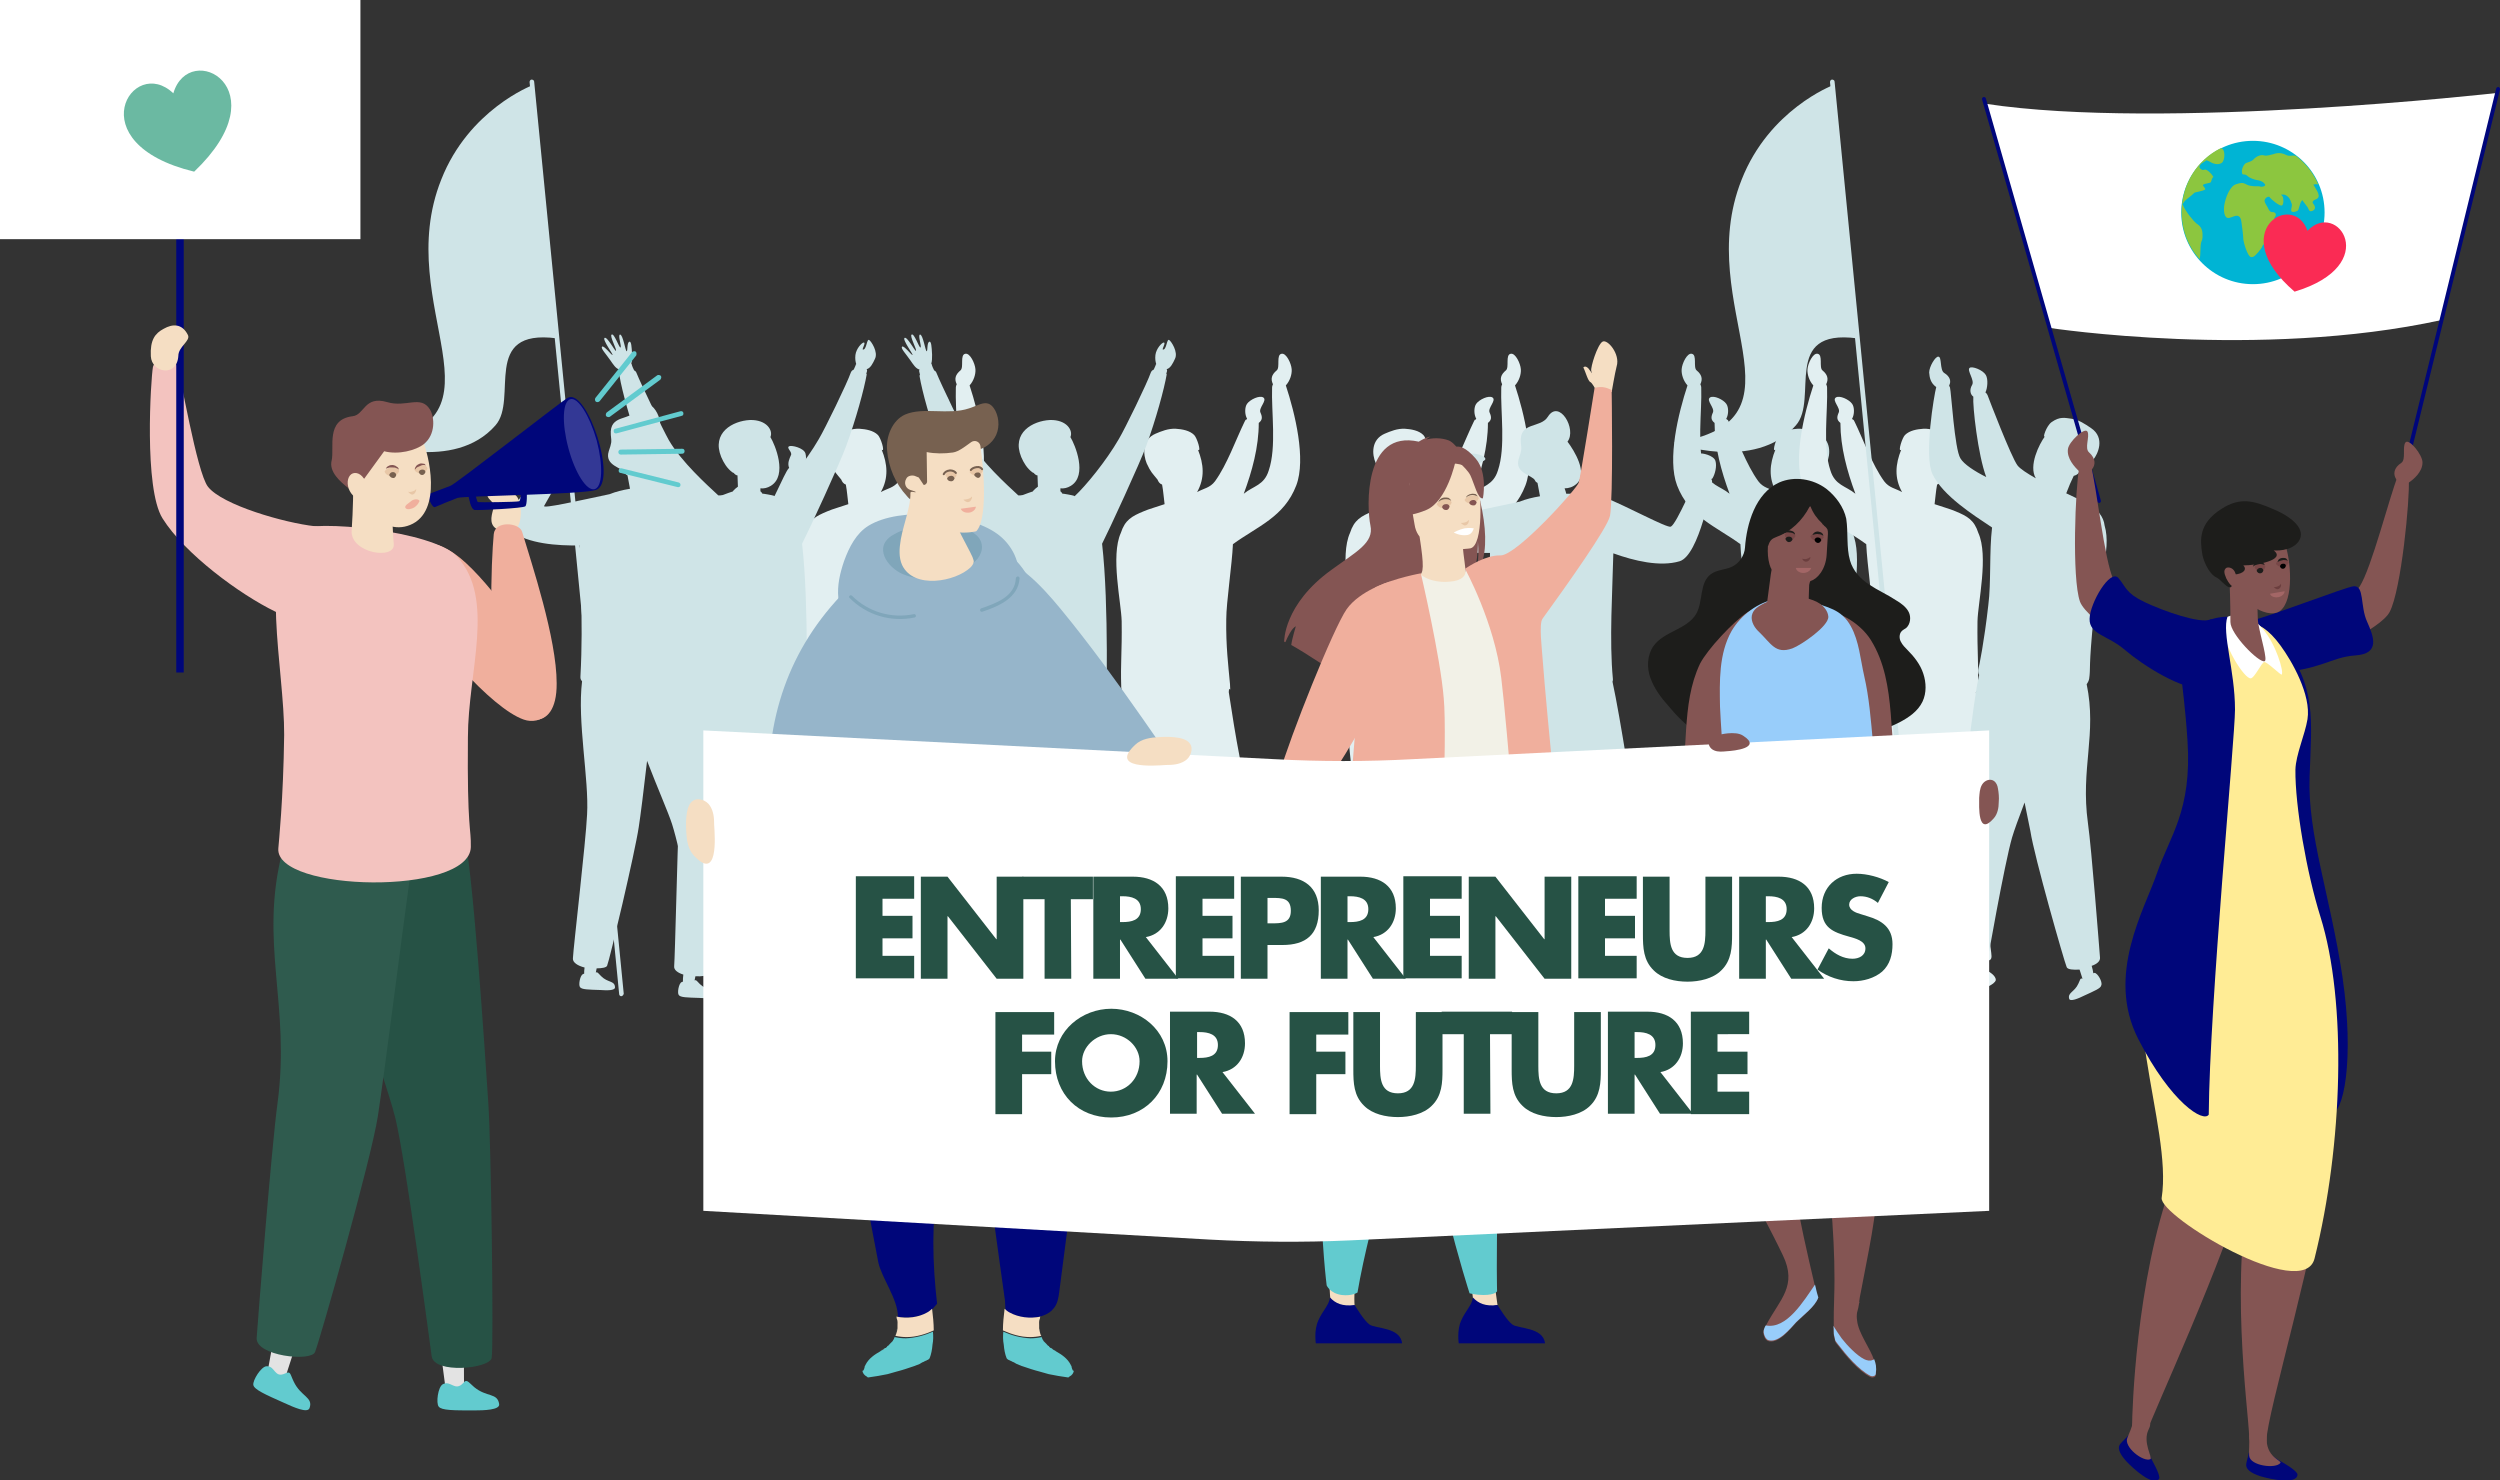 <?xml version="1.0" encoding="UTF-8"?>
<svg xmlns="http://www.w3.org/2000/svg" xmlns:xlink="http://www.w3.org/1999/xlink" version="1.1" id="Ebene_1" x="0px" y="0px" viewBox="0 0 600 355.3" style="enable-background:new 0 0 600 355.3;" xml:space="preserve">
<rect x="0" y="0" width="600" height="355.3" fill="#333333" stroke="none"/>
<style type="text/css">
	.st0{fill:#E2EFF1;}
	.st1{fill:#CFE4E7;}
	.st2{fill:#E3E3E3;}
	.st3{fill:#62CBCF;}
	.st4{fill:#265245;}
	.st5{fill:#2F5B4E;}
	.st6{fill:#F5DEC3;}
	.st7{fill:#F0AF9D;}
	.st8{fill:#00067A;}
	.st9{fill:#333895;}
	.st10{fill:#F3C3BF;}
	.st11{fill:#FFFFFF;}
	.st12{fill:#845553;}
	.st13{fill:#FFEC95;}
	.st14{fill:#1D1D1B;}
	.st15{fill:#FFB27D;}
	.st16{fill:#F2F1E7;}
	.st17{fill:#F6BE8F;}
	.st18{fill:#98CDFA;}
	.st19{fill:#96B5CA;}
	.st20{fill:#7089A1;}
	.st21{fill:#80A6BA;}
	.st22{fill:#776150;}
	.st23{fill:#00B4D4;}
	.st24{fill:#8CC63F;}
	.st25{fill:#FA2B54;}
	.st26{fill:#6BB9A2;}
	.st27{fill:#E8C7A7;}
	.st28{fill:#A36666;}
	.st29{fill:#774747;}
	.st30{fill:#6B3E3E;}
	.st31{fill:none;stroke:#776150;stroke-width:0.5;stroke-linecap:round;stroke-miterlimit:10;}
</style>
<g>
	<g>
		<g>
			<g>
				<g>
					<path class="st0" d="M322,232.9c0.1-0.1,0.2,0.1,0.3,0.1c0.1-0.6,0.3-1.3,0.4-1.8c-0.7-1.2-2.2,0.1-1.8-2.5       c0.9-7.7,3.3-22.5,3.9-29.2c1.3-13.6-3-21.1-0.2-33.3c-0.3-0.5-0.4-0.1-0.5-1.2c-0.2-6.1,0.2-8.2,0.1-15.9       c-0.1-4.5-2.7-15.7-0.2-21.2c1-3.1,2.6-4,5.5-5.2c1.1-0.5,3.6-1.2,5-1.7c-0.2-1.5-0.3-3.1-0.6-4.7c-0.6-0.2-0.9-0.7-1.1-1.2       l0,0c-1.2-1.5-1.6-1.7-2.6-3.9c-1-2.2-1.1-5.7,2.1-7.1c1.4-0.6,3.1-1.3,4.9-1.2c1.5,0.1,3.3,0.4,4.4,1.5c0.7,0.7,1.7,4,1,3.6       c-0.4-0.2,0.1,0.1-0.1-0.1c1.4,3.5,1.7,6.8-0.2,10.2c1.6-0.9,3.1-1,4.3-2.6c2.9-4,5-10,7.1-14.3c0.5-1,0.1,0,0.6-0.7       c-0.6-1-0.6-2.8,0-3.6c0.7-1,3-2.1,3.9-1.5c1,0.7-1.2,2.5-0.7,3.6c0.5,1.1,0.5,1.8-0.4,2.5c0,5.8-1.6,11.6-3.6,17       c2.3-1.9,4.9-2,6-5.6c1.9-5.6,0.6-14,0.8-19.9c0.1-1,0.1-0.1,0.2-0.8c-0.6-1.3-0.3-2.3,0.9-3.3c0.9-0.7-0.2-3.8,1.2-4       c1.1-0.2,2.3,2.3,2.4,3.7c0.1,1.2-0.4,2.8-1.4,3.9c2.2,6.7,4.9,17.7,2.5,24c-2.9,7.6-9.3,9.8-15.2,14.1c-0.2,4.8-1.6,14-1.6,18       c-0.1,6.6,0.5,11.1,0.9,15.6c0.2,2.8-0.2-0.1-0.3,1.9c1.6,10.4,3.3,21.3,6.5,31.1c3.5,10.4,6.2,24.8,6.8,34.4       c0.2,3.8-2-0.1-2.5,2.2c0,0.1,0.1,0.9,0.2,1.2c0.5-0.5,1,0.1,1.5,0.4c1.1,0.7,3.3,0.2,3.7,1.8c0.2,0.8-2.6,1.4-3.2,1.4       c-1.2,0.1-3.9,1.2-4.8,0.4c-0.9-0.8-0.4-2.4-0.1-3.2c0.1-0.1,0.2-0.1,0.2-0.1c-0.1-0.4-0.3-1.1-0.4-1.4c-1.5-1.5-1.8,2-3-1.5       c-3-9.4-5.8-21.8-10.8-31.1c-1.4-2.6-3.1-5.2-4.4-7.9c-0.3,2.2-0.7,4.4-1.1,6.7c-1.6,9.1-6.4,22.4-9.9,30.4       c-1.4,3.2-1.9-0.6-3.3,0.9c-0.2,0.4-0.5,1.4-0.7,2c0.7,0,0.7,0.7,0.9,1.3c0.4,1.2,2.5,2.2,1.8,3.7c-0.3,0.8-2.8-0.6-3.4-0.9       c-1-0.7-3.8-1.5-4.1-2.7S321.2,233.3,322,232.9z"></path>
				</g>
			</g>
			<g>
				<g>
					<path class="st1" d="M446.6,232.9c-0.1-0.1-0.2,0.1-0.3,0.1c-0.1-0.6-0.3-1.3-0.4-1.8c0.7-1.2,2.2,0.1,1.8-2.5       c-0.9-7.7-3.3-22.5-3.9-29.2c-1.3-13.6,3-21.1,0.2-33.3c0.3-0.5,0.4-0.1,0.5-1.2c0.2-6.1-0.2-8.2-0.1-15.9       c0.1-4.5,2.7-15.7,0.2-21.2c-1-3.1-2.6-4-5.5-5.2c-1.1-0.5-3.6-1.2-5-1.7c0.2-1.5,0.3-3.1,0.6-4.7c0.6-0.2,0.9-0.7,1.1-1.2l0,0       c1.2-1.5,1.6-1.7,2.6-3.9c1-2.2,1.1-5.7-2.1-7.1c-1.4-0.6-3.1-1.3-4.9-1.2c-1.5,0.1-3.3,0.4-4.4,1.5c-0.7,0.7-1.7,4-1,3.6       c0.4-0.2-0.1,0.1,0.1-0.1c-1.4,3.5-1.7,6.8,0.2,10.2c-1.6-0.9-3.1-1-4.3-2.6c-2.9-4-5-10-7.1-14.3c-0.5-1-0.1,0-0.6-0.7       c0.6-1,0.6-2.8,0-3.6c-0.7-1-3-2.1-3.9-1.5c-1,0.7,1.2,2.5,0.7,3.6c-0.5,1.1-0.5,1.8,0.4,2.5c0,5.8,1.6,11.6,3.6,17       c-2.3-1.9-4.9-2-6-5.6c-1.9-5.6-0.6-14-0.8-19.9c-0.1-1-0.1-0.1-0.2-0.8c0.6-1.3,0.3-2.3-0.9-3.3c-0.9-0.7,0.2-3.8-1.2-4       c-1.1-0.2-2.3,2.3-2.4,3.7c-0.1,1.2,0.4,2.8,1.4,3.9c-2.2,6.7-4.9,17.7-2.5,24c2.9,7.6,9.3,9.8,15.2,14.1       c0.2,4.8,1.6,14,1.6,18c0.1,6.6-0.5,11.1-0.9,15.6c-0.2,2.8,0.2-0.1,0.3,1.9c-1.6,10.4-3.3,21.3-6.5,31.1       c-3.5,10.4-6.2,24.8-6.8,34.4c-0.2,3.8,2-0.1,2.5,2.2c0,0.1-0.1,0.9-0.2,1.2c-0.5-0.5-1,0.1-1.5,0.4c-1.1,0.7-3.3,0.2-3.7,1.8       c-0.2,0.8,2.6,1.4,3.2,1.4c1.2,0.1,3.9,1.2,4.8,0.4c0.9-0.8,0.4-2.4,0.1-3.2c-0.1-0.1-0.2-0.1-0.2-0.1c0.1-0.4,0.3-1.1,0.4-1.4       c1.5-1.5,1.8,2,3-1.5c3-9.4,5.8-21.8,10.8-31.1c1.4-2.6,3.1-5.2,4.4-7.9c0.3,2.2,0.7,4.4,1.1,6.7c1.6,9.1,6.4,22.4,9.9,30.4       c1.4,3.2,1.9-0.6,3.3,0.9c0.2,0.4,0.5,1.4,0.7,2c-0.7,0-0.7,0.7-0.9,1.3c-0.4,1.2-2.5,2.2-1.8,3.7c0.3,0.8,2.8-0.6,3.4-0.9       c1-0.7,3.8-1.5,4.1-2.7C448.7,234.2,447.4,233.3,446.6,232.9z"></path>
				</g>
			</g>
			<g>
				<g>
					<path class="st0" d="M267,232.9c0.1-0.1,0.2,0.1,0.3,0.1c0.1-0.6,0.3-1.3,0.4-1.8c-0.7-1.2-2.2,0.1-1.8-2.5       c0.9-7.7,3.3-22.5,3.9-29.2c1.3-13.6-3-21.1-0.2-33.3c-0.3-0.5-0.4-0.1-0.5-1.2c-0.2-6.1,0.2-8.2,0.1-15.9       c-0.1-4.5-2.7-15.7-0.2-21.2c1-3.1,2.6-4,5.5-5.2c1.1-0.5,3.6-1.2,5-1.7c-0.2-1.5-0.3-3.1-0.6-4.7c-0.6-0.2-0.9-0.7-1.1-1.2       l0,0c-1.2-1.5-1.6-1.7-2.6-3.9c-0.9-2.2-1.1-5.7,2.1-7.1c1.4-0.6,3.1-1.3,4.9-1.2c1.5,0.1,3.3,0.4,4.4,1.5c0.7,0.7,1.7,4,1,3.6       c-0.4-0.2,0.1,0.1-0.1-0.1c1.4,3.5,1.7,6.8-0.2,10.2c1.6-0.9,3.1-1,4.3-2.6c2.9-4,5-10,7.1-14.3c0.5-1,0.1,0,0.6-0.7       c-0.6-1-0.6-2.8,0-3.6c0.7-1,3-2.1,3.9-1.5c1,0.7-1.2,2.5-0.7,3.6c0.5,1.1,0.5,1.8-0.4,2.5c0,5.8-1.6,11.6-3.6,17       c2.3-1.9,4.9-2,6-5.6c1.9-5.6,0.6-14,0.8-19.9c0.1-1,0.1-0.1,0.2-0.8c-0.6-1.3-0.3-2.3,0.9-3.3c0.9-0.7-0.2-3.8,1.2-4       c1.1-0.2,2.3,2.3,2.4,3.7c0.1,1.2-0.4,2.8-1.4,3.9c2.2,6.7,4.9,17.7,2.5,24c-2.9,7.6-9.3,9.8-15.2,14.1c-0.2,4.8-1.6,14-1.6,18       c-0.1,6.6,0.5,11.1,0.9,15.6c0.2,2.8-0.2-0.1-0.3,1.9c1.6,10.4,3.3,21.3,6.5,31.1c3.5,10.4,6.2,24.8,6.8,34.4       c0.2,3.8-2-0.1-2.5,2.2c0,0.1,0.1,0.9,0.2,1.2c0.5-0.5,1,0.1,1.5,0.4c1.1,0.7,3.3,0.2,3.7,1.8c0.2,0.8-2.6,1.4-3.2,1.4       c-1.2,0.1-3.9,1.2-4.8,0.4c-0.9-0.8-0.4-2.4-0.1-3.2c0.1-0.1,0.2-0.1,0.2-0.1c-0.1-0.4-0.3-1.1-0.4-1.4c-1.5-1.5-1.8,2-3-1.5       c-3-9.4-5.8-21.8-10.8-31.1c-1.4-2.6-3.1-5.2-4.4-7.9c-0.3,2.2-0.7,4.4-1.1,6.7c-1.6,9.1-6.4,22.4-9.9,30.4       c-1.4,3.2-1.9-0.6-3.3,0.9c-0.2,0.4-0.5,1.4-0.7,2c0.7,0,0.7,0.7,0.9,1.3c0.4,1.2,2.5,2.2,1.8,3.7c-0.3,0.8-2.8-0.6-3.4-0.9       c-1-0.7-3.8-1.5-4.1-2.7C265,234.2,266.3,233.3,267,232.9z"></path>
				</g>
			</g>
			<g>
				<g>
					<path class="st0" d="M476.8,232.9c-0.1-0.1-0.2,0.1-0.3,0.1c-0.1-0.6-0.3-1.3-0.4-1.8c0.7-1.2,2.2,0.1,1.8-2.5       c-0.9-7.7-3.3-22.5-3.9-29.2c-1.3-13.6,3-21.1,0.2-33.3c0.3-0.5,0.4-0.1,0.5-1.2c0.2-6.1-0.2-8.2-0.1-15.9       c0.1-4.5,2.7-15.7,0.2-21.2c-1-3.1-2.6-4-5.5-5.2c-1.1-0.5-3.6-1.2-5-1.7c0.2-1.5,0.3-3.1,0.6-4.7c0.6-0.2,0.9-0.7,1.1-1.2l0,0       c1.2-1.5,1.6-1.7,2.6-3.9c0.9-2.2,1.1-5.7-2.1-7.1c-1.4-0.6-3.1-1.3-4.9-1.2c-1.5,0.1-3.3,0.4-4.4,1.5c-0.7,0.7-1.7,4-1,3.6       c0.4-0.2-0.1,0.1,0.1-0.1c-1.4,3.5-1.7,6.8,0.2,10.2c-1.6-0.9-3.1-1-4.3-2.6c-2.9-4-5-10-7.1-14.3c-0.5-1-0.1,0-0.6-0.7       c0.6-1,0.6-2.8,0-3.6c-0.7-1-3-2.1-3.9-1.5c-1,0.7,1.2,2.5,0.7,3.6c-0.5,1.1-0.5,1.8,0.4,2.5c0,5.8,1.6,11.6,3.6,17       c-2.3-1.9-4.9-2-6-5.6c-1.9-5.6-0.6-14-0.8-19.9c-0.1-1-0.1-0.1-0.2-0.8c0.6-1.3,0.3-2.3-0.9-3.3c-0.9-0.7,0.2-3.8-1.2-4       c-1.1-0.2-2.3,2.3-2.4,3.7c-0.1,1.2,0.4,2.8,1.4,3.9c-2.2,6.7-4.9,17.7-2.5,24c2.9,7.6,9.3,9.8,15.2,14.1       c0.2,4.8,1.6,14,1.6,18c0.1,6.6-0.5,11.1-0.9,15.6c-0.2,2.8,0.2-0.1,0.3,1.9c-1.6,10.4-3.3,21.3-6.5,31.1       c-3.5,10.4-6.2,24.8-6.8,34.4c-0.2,3.8,2-0.1,2.5,2.2c0,0.1-0.1,0.9-0.2,1.2c-0.5-0.5-1,0.1-1.5,0.4c-1.1,0.7-3.3,0.2-3.7,1.8       c-0.2,0.8,2.6,1.4,3.2,1.4c1.2,0.1,3.9,1.2,4.8,0.4c0.9-0.8,0.4-2.4,0.1-3.2c-0.1-0.1-0.2-0.1-0.2-0.1c0.1-0.4,0.3-1.1,0.4-1.4       c1.5-1.5,1.8,2,3-1.5c3-9.4,5.8-21.8,10.8-31.1c1.4-2.6,3.1-5.2,4.4-7.9c0.3,2.2,0.7,4.4,1.1,6.7c1.6,9.1,6.4,22.4,9.9,30.4       c1.4,3.2,1.9-0.6,3.3,0.9c0.2,0.4,0.5,1.4,0.7,2c-0.7,0-0.7,0.7-0.9,1.3c-0.4,1.2-2.5,2.2-1.8,3.7c0.3,0.8,2.8-0.6,3.4-0.9       c1-0.7,3.8-1.5,4.1-2.7C479,234.2,477.6,233.3,476.8,232.9z"></path>
				</g>
			</g>
			<g>
				<g>
					<path class="st0" d="M191.1,232.9c0.1-0.1,0.2,0.1,0.3,0.1c0.1-0.6,0.3-1.3,0.4-1.8c-0.7-1.2-2.2,0.1-1.8-2.5       c0.9-7.7,3.3-22.5,3.9-29.2c1.3-13.6-3-21.1-0.2-33.3c-0.3-0.5-0.4-0.1-0.5-1.2c-0.2-6.1,0.2-8.2,0.1-15.9       c-0.1-4.5-2.7-15.7-0.2-21.2c1-3.1,2.6-4,5.5-5.2c1.1-0.5,3.6-1.2,5-1.7c-0.2-1.5-0.3-3.1-0.6-4.7c-0.6-0.2-0.9-0.7-1.1-1.2       l0,0c-1.2-1.5-1.6-1.7-2.6-3.9c-1-2.2-1.1-5.7,2.1-7.1c1.4-0.6,3.1-1.3,4.9-1.2c1.5,0.1,3.3,0.4,4.4,1.5c0.7,0.7,1.7,4,1,3.6       c-0.4-0.2,0.1,0.1-0.1-0.1c1.4,3.5,1.7,6.8-0.2,10.2c1.6-0.9,3.1-1,4.3-2.6c2.9-4,5-10,7.1-14.3c0.5-1,0.1,0,0.6-0.7       c-0.6-1-0.6-2.8,0-3.6c0.7-1,3-2.1,3.9-1.5c1,0.7-1.2,2.5-0.7,3.6c0.5,1.1,0.5,1.8-0.4,2.5c0,5.8-1.6,11.6-3.6,17       c2.3-1.9,4.9-2,6-5.6c1.9-5.6,0.6-14,0.8-19.9c0.1-1,0.1-0.1,0.2-0.8c-0.6-1.3-0.3-2.3,0.9-3.3c0.9-0.7-0.2-3.8,1.2-4       c1.1-0.2,2.3,2.3,2.4,3.7c0.1,1.2-0.4,2.8-1.4,3.9c2.2,6.7,4.9,17.7,2.5,24c-2.9,7.6-9.3,9.8-15.2,14.1c-0.2,4.8-1.6,14-1.6,18       c-0.1,6.6,0.5,11.1,0.9,15.6c0.2,2.8-0.2-0.1-0.3,1.9c1.6,10.4,3.3,21.3,6.5,31.1c3.5,10.4,6.2,24.8,6.8,34.4       c0.2,3.8-2-0.1-2.5,2.2c0,0.1,0.1,0.9,0.2,1.2c0.5-0.5,1,0.1,1.5,0.4c1.1,0.7,3.3,0.2,3.7,1.8c0.2,0.8-2.6,1.4-3.2,1.4       c-1.2,0.1-3.9,1.2-4.8,0.4c-0.9-0.8-0.4-2.4-0.1-3.2c0.1-0.1,0.2-0.1,0.2-0.1c-0.1-0.4-0.3-1.1-0.4-1.4c-1.5-1.5-1.8,2-3-1.5       c-3-9.4-5.8-21.8-10.8-31.1c-1.4-2.6-3.1-5.2-4.4-7.9c-0.3,2.2-0.7,4.4-1.1,6.7c-1.6,9.1-6.4,22.4-9.9,30.4       c-1.4,3.2-1.9-0.6-3.3,0.9c-0.2,0.4-0.5,1.4-0.7,2c0.7,0,0.7,0.7,0.9,1.3c0.4,1.2,2.5,2.2,1.8,3.7c-0.3,0.8-2.8-0.6-3.4-0.9       c-1-0.7-3.8-1.5-4.1-2.7C188.9,234.2,190.3,233.3,191.1,232.9z"></path>
				</g>
			</g>
			<path class="st1" d="M208.6,81.6c-0.6-0.4-0.6,2.4-1.5,2.3c-0.3-0.1,0.8-1.7,0.2-1.7c-0.4,0-1.8,1.4-2,3c-0.1,0.9,0,1.6,0.2,2.2     c-0.1,0-0.1,0.1-0.1,0.1c-0.1,0.4-0.4,0.9-0.5,1.2c-0.3,0.1-0.6,0.4-0.7,0.7c-0.9,2.6-6.2,13.5-7.7,16c-3,5.2-7.9,11.2-10.6,13.7     l0,0c-0.1-0.1-0.1-0.1-0.1-0.1c-0.2-0.1-2.8-0.6-2.8-0.5c-0.1-0.1-0.1-0.2-0.2-0.3c-0.1-0.1-0.2-0.2-0.3-0.3c0-0.2,0-0.4,0-0.7     c0.8,0.1,1.7-0.1,2.5-0.6c4.1-2.5,1-9.9-0.1-11.7c0.7-1.6-0.9-4.2-4.9-4.1c-4.1,0.2-9.3,3-6.9,8.9c0.6,1.4,1.4,2.7,2.6,3.6     c0.1,0.1,0.3,0.2,0.4,0.2c0.2,0.3,0.6,0.6,0.9,0.6c0,0.9,0.1,1.8,0.1,2.7c-0.2,0.1-0.9,0.7-1.3,1.2l0,0c0.1-0.1-2.1,0.7-2.3,0.8     l0,0c-0.4,0.1-0.7,0.1-1.1,0.1l0,0c-2.7-2.5-8.9-8.1-11.9-13.3c-1.4-2.5-6.7-13.5-7.7-16c-0.1-0.3-0.3-0.6-0.6-0.7     c-0.2-0.4-0.5-1-0.6-1.5c0-0.1-0.1-0.1-0.1-0.1c0.2-0.6,0.2-1.4,0.2-2.2c-0.1-2-0.2-3.1-0.6-3.1c-0.7,0.1-0.4,2.3-0.7,2.3     s-0.9-4.1-1.6-4c-0.6,0.1,0.5,3,0.1,3.1c-0.3,0.1-1.5-3.5-2.1-3.1c-0.6,0.3,1.4,3.8,1,3.9c-0.2,0.1-2.1-3.5-2.7-3.1     c-0.6,0.4,2.2,4.1,1.9,4.1c-0.2,0.1-2.1-2.4-2.5-2c-0.4,0.4,0.9,1.7,2,3.3c0.7,1,1.3,2,2.2,2.2c-0.1,0.1-0.1,0.2-0.1,0.4     c0.1,0.3,0.1,0.6,0.2,0.8c-0.1,0.1-0.1,0.2-0.1,0.4c0.6,3.6,2.6,10.8,4.9,17.1c1.3,3.5,6,15.6,8.8,21c-0.2,10,0.9,34.3,0.6,41.8     c0,0.4,0.4,0.9,1,1.3c-0.6,8.7-0.8,18.6-1.1,25.5c-0.3,6.5-0.9,32.5-1.1,34.9c-0.1,0.9,0.9,1.6,2.2,2c-0.1,0.6-0.1,1.2-0.1,1.7     c-0.1,0-0.2,0.1-0.3,0.1c-0.7,0.3-1.1,2.6-0.7,3.1c0.4,0.6,2,0.6,4.9,0.7c1.4,0.1,3.6,0.2,3.6-0.7c-0.1-1.6-1.7-1-3.4-2.6     c-0.7-0.7-0.9-1.1-1.3-0.9c0.1-0.3,0.1-0.7,0.2-1c1.5,0.1,2.8-0.1,3.1-0.6c0.6-1.4,4.4-27.7,5.3-33.8c0.4-2.4,1.5-8.3,2.6-14.8     c1.7,5.7,3.5,10.8,4.2,13.3c1.7,6.2,6.8,31.1,7.1,33.5c0.1,0.7,1,1.2,2,1.4c0.1,0.9,0.1,1.8,0.1,2.6c-0.1,0-0.2,0.1-0.2,0.1     c-0.7,0.4-0.9,2.6-0.5,3.1c0.4,0.5,2.1,0.4,4.9,0.3c1.4-0.1,3.6-0.2,3.4-1c-0.2-1.6-1.8-0.9-3.6-2.3c-0.9-0.7-1-1-1.4-0.7     c0.1-0.7,0.1-1.5,0.2-2.2c1.7-0.2,3.2-0.7,3.3-1.4c0.2-1.4-1.6-28-2.2-34.1c-0.4-3.7-1.2-16.1-2-25.7c0.2-0.2,0.3-0.4,0.3-0.5     c0-1.2,0.7-26.3-1-41l0,0c1.6-3.1,9.2-19.6,10.6-23.5c2.3-6.3,4.3-13.6,4.9-17.1c0-0.1,0-0.2-0.1-0.2c0.1-0.2,0.1-0.4,0.2-0.7     c0-0.1,0-0.2-0.1-0.4c0.9-0.2,1.5-1.4,2-2.5C210.8,84.5,209.1,81.9,208.6,81.6z M183.1,119.1c0-0.1,0-0.1-0.1-0.2     C183.1,119,183.1,119,183.1,119.1C183.2,119.1,183.2,119.1,183.1,119.1z M182.9,118.5L182.9,118.5L182.9,118.5L182.9,118.5z"></path>
			<path class="st1" d="M280.6,81.6c-0.6-0.4-0.6,2.4-1.5,2.3c-0.3-0.1,0.8-1.7,0.2-1.7c-0.4,0-1.8,1.4-2,3c-0.1,0.9,0,1.6,0.2,2.2     c-0.1,0-0.1,0.1-0.1,0.1c-0.1,0.4-0.4,0.9-0.5,1.2c-0.3,0.1-0.6,0.4-0.7,0.7c-0.9,2.6-6.2,13.5-7.7,16c-3,5.2-7.9,11.2-10.6,13.7     l0,0c-0.1-0.1-0.1-0.1-0.1-0.1c-0.2-0.1-2.8-0.6-2.8-0.5c-0.1-0.1-0.1-0.2-0.2-0.3c-0.1-0.1-0.2-0.2-0.3-0.3c0-0.2,0-0.4,0-0.7     c0.8,0.1,1.7-0.1,2.5-0.6c4.1-2.5,1-9.9-0.1-11.7c0.7-1.6-0.9-4.2-4.9-4.1c-4.1,0.2-9.3,3-6.9,8.9c0.6,1.4,1.4,2.7,2.6,3.6     c0.1,0.1,0.3,0.2,0.4,0.2c0.2,0.3,0.6,0.6,0.9,0.6c0,0.9,0.1,1.8,0.1,2.7c-0.2,0.1-0.9,0.7-1.3,1.2l0,0c0.1-0.1-2.1,0.7-2.3,0.8     l0,0c-0.4,0.1-0.7,0.1-1.1,0.1l0,0c-2.7-2.5-8.9-8.1-11.9-13.3c-1.4-2.5-6.7-13.5-7.7-16c-0.1-0.3-0.3-0.6-0.6-0.7     c-0.2-0.4-0.5-1-0.6-1.5c0-0.1-0.1-0.1-0.1-0.1c0.2-0.6,0.2-1.4,0.2-2.2c-0.1-2-0.2-3.1-0.6-3.1c-0.7,0.1-0.4,2.3-0.7,2.3     s-0.9-4.1-1.6-4c-0.6,0.1,0.5,3,0.1,3.1c-0.3,0.1-1.5-3.5-2.1-3.1c-0.6,0.3,1.4,3.8,1,3.9c-0.2,0.1-2.1-3.5-2.7-3.1     c-0.6,0.4,2.2,4.1,1.9,4.1c-0.2,0.1-2.1-2.4-2.5-2c-0.4,0.4,0.9,1.7,2,3.3c0.7,1,1.3,2,2.2,2.2c-0.1,0.1-0.1,0.2-0.1,0.4     c0.1,0.3,0.1,0.6,0.2,0.8c-0.1,0.1-0.1,0.2-0.1,0.4c0.6,3.6,2.6,10.8,4.9,17.1c1.3,3.5,6,15.6,8.8,21c-0.2,10,0.9,34.3,0.6,41.8     c0,0.4,0.4,0.9,1,1.3c-0.6,8.7-0.8,18.6-1.1,25.5c-0.3,6.5-0.9,32.5-1.1,34.9c-0.1,0.9,0.9,1.6,2.2,2c-0.1,0.6-0.1,1.2-0.1,1.7     c-0.1,0-0.2,0.1-0.3,0.1c-0.7,0.3-1.1,2.6-0.7,3.1c0.4,0.6,2,0.6,4.9,0.7c1.4,0.1,3.6,0.2,3.6-0.7c-0.1-1.6-1.7-1-3.4-2.6     c-0.7-0.7-0.9-1.1-1.3-0.9c0.1-0.3,0.1-0.7,0.2-1c1.5,0.1,2.8-0.1,3.1-0.6c0.6-1.4,4.4-27.7,5.3-33.8c0.4-2.4,1.5-8.3,2.6-14.8     c1.7,5.7,3.5,10.8,4.2,13.3c1.7,6.2,6.8,31.1,7.1,33.5c0.1,0.7,1,1.2,2,1.4c0.1,0.9,0.1,1.8,0.1,2.6c-0.1,0-0.2,0.1-0.2,0.1     c-0.7,0.4-0.9,2.6-0.5,3.1c0.4,0.5,2.1,0.4,4.9,0.3c1.4-0.1,3.6-0.2,3.4-1c-0.2-1.6-1.8-0.9-3.6-2.3c-0.9-0.7-1-1-1.4-0.7     c0.1-0.7,0.1-1.5,0.2-2.2c1.7-0.2,3.2-0.7,3.3-1.4c0.2-1.4-1.6-28-2.2-34.1c-0.4-3.7-1.2-16.1-2-25.7c0.2-0.2,0.3-0.4,0.3-0.5     c0-1.2,0.7-26.3-1-41l0,0c1.6-3.1,9.2-19.6,10.6-23.5c2.3-6.3,4.3-13.6,4.9-17.1c0-0.1,0-0.2-0.1-0.2c0.1-0.2,0.1-0.4,0.2-0.7     c0-0.1,0-0.2-0.1-0.4c0.9-0.2,1.5-1.4,2-2.5C282.8,84.5,281.1,81.9,280.6,81.6z M255.1,119.1c0-0.1,0-0.1-0.1-0.2     C255,119,255.1,119,255.1,119.1L255.1,119.1z M254.9,118.5L254.9,118.5L254.9,118.5L254.9,118.5z"></path>
			<path class="st1" d="M502.7,233.5c-0.1,0-0.2,0-0.3,0.1c-0.1-0.6-0.2-1.2-0.4-1.8c1.2-0.4,2.1-1.1,2-2c-0.2-2.5-2-25.9-2.9-32.3     c-1.8-13.1,2.2-21.3-0.3-33.3c0.3-0.4,0.5-0.8,0.6-1.3c0.4-2.7-0.2-2.2,1.1-15.1c0.8-7.6,4.4-15.6,2.6-21.7     c-0.2-2-1.7-4.1-4.6-5.5c-1.1-0.6-2.8-1.3-4.6-2.2c0.6-1.6,1.2-3,1.8-4.2c0.5-0.1,1-0.4,1.4-0.9l0,0c1.4-0.6,2.3-1.8,3.3-3     c1-1.2,3-5.2-0.6-7.6c-1.5-1-2.8-1.9-4.6-2.2c-1.6-0.2-2.8-0.6-4.8,0.8c-1.3,0.9-2.3,4.1-1.6,3.4l0,0c-1.4,1.9-4,7.1-2.2,10.1     c-2.1-1.2-3.8-2.3-4.4-3.1c-1.5-2-6.8-15.8-7.2-16.9c-0.1-0.2-0.3-0.5-0.5-0.6c0.5-1,0.7-3.2,0.1-4.2c-0.7-1.2-3.3-2.2-3.9-1.7     c-0.7,0.6,1.3,3,0.6,4.1c-0.7,1.2-0.4,2.3,0.3,2.8c-0.2,2.2,1.1,14,3.1,19.3c-2.8-1.4-5.4-3.1-6.2-4.5c-1.4-2.2-2.2-15.9-2.5-17     c-0.1-0.2-0.2-0.4-0.2-0.5c0.5-0.9,0.3-2.1-1.2-3c-1.1-0.7-0.5-3.9-1.4-3.9c-0.7-0.1-2.2,2.4-2.2,3.8c0.1,1.2,0.3,2.5,1.7,3.5     c-0.5,1.8-3,16.5-0.9,20.9c2.5,5.2,9.8,9.8,14.3,12.8c-0.7,5.8-0.2,13.2-0.9,18.6c-1,8.9-2.2,14.7-2.4,15.4c-0.1,0.5,0,1,0.2,1.4     c-1.4,5.5-4.1,30.6-4.7,36.2c-0.7,6-2.2,33.6-2,35.1c0.1,0.6,1.3,1,2.8,1.4c0,0.5-0.1,0.9-0.1,1.4c-0.4-0.4-0.6-0.1-1.5,0.6     c-1.8,1.4-3.3,0.7-3.6,2.2c-0.1,0.8,2.1,0.9,3.4,1c2.8,0.1,4.5,0.2,4.9-0.3c0.4-0.5,0.2-2.8-0.4-3.1c-0.1-0.1-0.2-0.1-0.2-0.1     c0.1-0.4,0.2-0.9,0.2-1.5c1.4-0.1,2.5-0.5,2.7-1.4c0.4-2.5,4.6-26.3,6.4-32.5c0.5-1.7,1.6-4.7,3-8.4c0.6,3,1.1,5.4,1.4,6.9     c0.9,6,8.1,31.2,8.7,32.6c0.2,0.6,1.6,0.7,3.1,0.6c0.2,0.7,0.5,1.5,0.7,2.2c-0.6-0.2-0.5,0.2-1,1.2c-0.9,2-2.6,2.1-2.2,3.6     c0.2,0.8,2.3-0.1,3.5-0.7c2.6-1.2,4.1-1.8,4.2-2.5C504.7,235.7,503.4,233.5,502.7,233.5z"></path>
			<g>
				<path class="st1" d="M411,114.8c0.6-1,1.1-2.9,0.7-4.2c-0.4-1.3-3.3-2-3.9-1.7c-0.8,0.4,0.9,1.4,0.4,2.2c-0.3,0.7-0.9,1.9-0.4,3      c-0.1,0-0.1,0.1-0.1,0.1c-0.9,0.7-5.2,11.4-6.7,12.2c-0.9,0.4-10.5-4.9-16.1-7.1c-0.3-0.1-0.6-0.2-0.9-0.2      c-1.8-0.6-4.8-0.7-8.1-0.6c-0.1-0.4-0.2-0.8-0.4-1.3c1,0,2-0.3,2.9-1.1c2.8-2.5-0.6-8-2.2-10.1c2.3-3-2-10.3-4.7-6      c-1.8,2.9-6.9,1.1-6.5,6.2c0.2,1.8,0.2,1.8-0.5,3.9c-1.1,3.5,3.3,3.9,3.9,5.2c0.1,0.3,0.4,0.5,0.6,0.6c0.2,1,0.4,2.2,0.6,3.2      c-1.8,0.3-3.4,0.7-4.9,1.3l0,0c-7.1,1.5-16.3,3.6-15.7,2.8c0.7-1.2,3.6-6.3,4.4-8c0.1-0.2,0.1-0.4,0-0.6c1.3-0.6,1.5-2.1,1.5-3      c0.1-0.9,2-0.9,1.5-1.7c-0.4-0.7-3.2-1.5-4.2-0.7c-1,0.8-1.5,2.5-1.6,3.7c-0.1,0-0.3,0.1-0.4,0.2c-1.4,1.4-12.9,13.2-9,16.2      c3.9,3,10.9,3.5,16.4,3.4c-0.2,6.8,0.9,16.7,0.1,31.6c0,0.4,0.1,0.7,0.4,1c-1.2,9.7,1.7,23.5,1.2,32c-0.3,6.5-3.3,32-3.4,34.5      c-0.1,1,1.2,1.8,2.8,2.2c-0.1,0.6-0.1,1.1-0.1,1.5c-0.1,0-0.2,0-0.3,0.1c-0.7,0.3-1.1,2.6-0.7,3.1c0.4,0.6,2,0.6,4.9,0.7      c1.4,0.1,3.6,0.2,3.5-0.7c-0.1-1.6-1.7-1-3.3-2.6c-0.7-0.7-0.9-1.1-1.3-0.9c0.1-0.3,0.1-0.7,0.2-1c1.3,0,2.3-0.2,2.5-0.6      c0.6-1.4,6.7-27.2,7.6-33.3c0.4-2.5,1.2-8.9,2-15.9c2.5,6.5,5.1,12.4,6,15.2c2,6.2,7.1,30.6,7.6,33c0.2,1,1.5,1.4,3.1,1.4      c0.1,0.6,0.2,1.2,0.3,1.7c-0.1,0-0.2,0.1-0.2,0.1c-0.7,0.4-0.9,2.6-0.5,3.1c0.4,0.5,2.1,0.4,4.9,0.3c1.4-0.1,3.6-0.2,3.4-1      c-0.2-1.6-1.8-0.9-3.6-2.2c-0.9-0.7-1-1.1-1.5-0.6c0-0.6-0.1-1.2-0.1-1.8c1.3-0.3,2.3-0.9,2.4-1.4c0.2-1.5-1.8-27.9-2.7-33.9      c-0.7-5-3.9-26-5.8-34.7c0.1-0.2,0.1-0.4,0.1-0.6c-0.9-9.3-0.1-21.2,0.1-30.2c5,1.8,11.2,3.3,15.9,1.9      c4.7-1.4,7.8-18.2,7.8-19.2c0-0.2-0.1-0.4-0.2-0.6C410.8,115,410.9,114.9,411,114.8z"></path>
				<g>
					<g>
						<path class="st1" d="M461.1,239.1c-0.2,0-0.5-0.2-0.5-0.5L439.2,19.7c0-0.3,0.2-0.6,0.5-0.6s0.6,0.2,0.6,0.5l21.5,218.9        C461.7,238.8,461.4,239,461.1,239.1L461.1,239.1z"></path>
					</g>
					<path class="st1" d="M439.8,20.5c0,0-15.2,5.8-21.8,22.6c-12.2,30.6,18.3,57.9-16.3,63.2c0,0,19.4,7.1,29.3-4.2       c5.6-6.3-3.6-23.3,14.7-20.9L439.8,20.5z"></path>
				</g>
			</g>
			<g>
				<path class="st1" d="M192.6,113c0.6-1,1.1-2.9,0.7-4.2c-0.4-1.3-3.3-2-3.9-1.7c-0.8,0.4,0.9,1.4,0.4,2.2c-0.3,0.7-0.9,1.9-0.4,3      c-0.1,0-0.1,0.1-0.1,0.1c-0.9,0.7-5.2,11.4-6.7,12.2c-0.9,0.4-10.5-4.9-16.1-7.1c-0.3-0.1-0.6-0.2-0.9-0.2      c-1.8-0.6-4.8-0.7-8.1-0.6c-0.1-0.4-0.2-0.8-0.4-1.3c1,0,2-0.3,2.9-1.1c2.8-2.5-0.6-8-2.2-10.1c2.3-3-2-10.3-4.7-6      c-1.8,2.9-6.9,1.1-6.5,6.2c0.2,1.8,0.2,1.8-0.5,3.9c-1.1,3.5,3.3,3.9,3.9,5.2c0.1,0.3,0.4,0.5,0.6,0.6c0.2,1,0.4,2.2,0.6,3.2      c-1.8,0.3-3.4,0.7-4.9,1.3l0,0c-7.1,1.5-16.3,3.6-15.7,2.8c0.7-1.2,3.6-6.3,4.4-8c0.1-0.2,0.1-0.4,0-0.6c1.3-0.6,1.5-2.1,1.5-3      c0.1-0.9,2-0.9,1.5-1.7c-0.4-0.7-3.2-1.5-4.2-0.7c-1,0.8-1.5,2.5-1.6,3.7c-0.1,0-0.3,0.1-0.4,0.2c-1.4,1.4-12.9,13.2-9,16.2      c3.9,3,10.9,3.5,16.4,3.4c-0.2,6.8,0.9,16.7,0.1,31.6c0,0.4,0.1,0.7,0.4,1c-1.2,9.7,1.7,23.5,1.2,32c-0.3,6.5-3.3,32-3.4,34.5      c-0.1,1,1.2,1.8,2.8,2.2c-0.1,0.6-0.1,1.1-0.1,1.5c-0.1,0-0.2,0-0.3,0.1c-0.7,0.3-1.1,2.6-0.7,3.1c0.4,0.6,2,0.6,4.9,0.7      c1.4,0.1,3.6,0.2,3.5-0.7c-0.1-1.6-1.7-1-3.3-2.6c-0.7-0.7-0.9-1.1-1.3-0.9c0.1-0.3,0.1-0.7,0.2-1c1.3,0,2.3-0.2,2.5-0.6      c0.6-1.4,6.7-27.2,7.6-33.3c0.4-2.5,1.2-8.9,2-15.9c2.5,6.5,5.1,12.4,6,15.2c2,6.2,7.1,30.6,7.6,33c0.2,1,1.5,1.4,3.1,1.4      c0.1,0.6,0.2,1.2,0.3,1.7c-0.1,0-0.2,0.1-0.2,0.1c-0.7,0.4-0.9,2.6-0.5,3.1c0.4,0.5,2.1,0.4,4.9,0.3c1.4-0.1,3.6-0.2,3.4-1      c-0.2-1.6-1.8-0.9-3.6-2.2c-0.9-0.7-1-1.1-1.5-0.6c0-0.6-0.1-1.2-0.1-1.8c1.3-0.3,2.3-0.9,2.4-1.4c0.2-1.5-1.8-27.9-2.7-33.9      c-0.7-5-3.9-26-5.8-34.7c0.1-0.2,0.1-0.4,0.1-0.6c-0.9-9.3-0.1-21.2,0.1-30.2c5,1.8,11.2,3.3,15.9,1.9      c4.7-1.4,7.8-18.2,7.8-19.2c0-0.2-0.1-0.4-0.2-0.6C192.4,113.3,192.5,113.2,192.6,113z"></path>
				<g>
					<g>
						<path class="st1" d="M149.1,239.1c-0.2,0-0.5-0.2-0.5-0.5L127.1,19.7c0-0.3,0.2-0.6,0.5-0.6s0.6,0.2,0.6,0.5l21.5,218.9        C149.6,238.8,149.5,239,149.1,239.1C149.1,239.1,149.1,239.1,149.1,239.1z"></path>
					</g>
					<path class="st1" d="M127.7,20.5c0,0-15.2,5.8-21.8,22.6c-12.2,30.6,18.3,57.9-16.3,63.2c0,0,19.4,7.1,29.3-4.2       c5.6-6.3-3.6-23.3,14.7-20.9L127.7,20.5z"></path>
				</g>
			</g>
		</g>
		<g>
			<g>
				<g>
					<g>
						<g>
							<path class="st2" d="M105.9,325c0.2,2.3,1,7.7,1.1,8.7c0.1,1.6,4.5,1.6,4.4-0.9c-0.1-2.3,0-6-0.1-7.9         C111.1,322.4,105.7,323.6,105.9,325z"></path>
							<path class="st3" d="M106.3,332.2c-1.2,0.6-1.7,4.6-1,5.4c0.7,0.9,3.6,0.9,8.5,0.9c2.3,0,6.2-0.1,6-1.5c-0.4-2.8-3-1.6-6-4.1         c-1.5-1.3-1.8-2-2.6-1C109.2,334.1,108.2,331.2,106.3,332.2z"></path>
						</g>
					</g>
					<g>
						<path class="st4" d="M80.1,200.4c-3,17.9,12.1,57,14.8,68c2.6,11,8.1,52.8,8.7,57.1c0.6,4.3,13.9,3,14.4,0.4        c0.5-2.5-0.1-50.6-0.8-61.1c-0.7-10.5-3.9-59.7-6-64.8C109.1,194.8,80.9,195.7,80.1,200.4z"></path>
					</g>
				</g>
				<g>
					<g>
						<g>
							<path class="st2" d="M65.8,321c-0.6,2.3-1.4,7.7-1.7,8.6c-0.4,1.5,3.8,2.9,4.5,0.6c0.7-2.3,1.9-5.7,2.4-7.6         C71.6,320.2,66.2,319.6,65.8,321z"></path>
							<path class="st3" d="M64,327.9c-1.3,0-3.4,3.4-3.2,4.5c0.2,1.1,2.9,2.3,7.4,4.3c2.2,1,5.7,2.6,6.1,1.2         c0.9-2.6-2.1-2.7-3.8-6.3c-0.9-1.8-0.7-2.6-2-2C65.8,330.9,66.1,327.8,64,327.9z"></path>
						</g>
					</g>
					<g>
						<path class="st5" d="M67.8,204.2c-5.7,22.3,2,36.8-1.2,60.6c-1.5,11.2-4.7,52-5,56.3s13,5.8,14,3.4c1-2.3,13.5-46.2,15.1-56.7        s5-37.7,8.4-62.6C100.3,196.4,71.3,190.8,67.8,204.2z"></path>
					</g>
				</g>
				<g>
					<path class="st6" d="M124.6,125.7c0.5-1.4,0.7-4.4-0.4-6.3c-1.2-2.1-6-1.7-6.9-0.9c-1.1,1,1.5,1.8,1.2,3.2       c-0.3,1.4-1.4,3.9,0.6,5.2C120.6,127.9,123.7,128.3,124.6,125.7z"></path>
					<path class="st7" d="M98.5,143.4c4.6,9.6,19.4,26.6,27.2,29.3c3.9,1.4,9.1-1.7,6-9.3c-4.1-10-15.8-25.8-22.6-30.5       C98.9,125.8,94.7,135.4,98.5,143.4z"></path>
					<path class="st7" d="M120.7,166.1c-3.8-9.2-2.8-31.4-2.2-37.9c0.3-3.3,6.1-2.8,6.8-0.6c2.3,7.7,8.3,25.6,8.3,36.4       C133.7,176.7,123.9,173.9,120.7,166.1z"></path>
				</g>
				<g>
					<g>
						<path class="st8" d="M112.8,118.1c-0.3,0.1-0.5,0.4-0.4,0.7c0.2,1.1,0.6,3.4,1.5,3.6c1.1,0.1,11.7-0.4,12.2-0.9        c0.4-0.4,0.4-3,0.3-4.3c0-0.4-0.3-0.7-0.7-0.7l0,0c-0.4,0-0.7,0.3-0.7,0.7c0,1,0,3-0.4,3.1c-0.6,0.2-9.6,0.3-9.9,0.2        c-0.2-0.1-0.5-1.4-0.7-2.2c-0.1-0.4-0.5-0.6-0.9-0.5L112.8,118.1z"></path>
						<path class="st8" d="M103.1,118.5c0,0,3.9-1.5,5-1.9c1.1-0.3,26.8-20.4,28.1-21.1c4.7-2.7,12.2,20.4,6.8,22.1        c-3.4,1.1-31.9,1.4-33.2,1.9c-1.3,0.5-4.8,1.9-5.4,2.2C103.7,122,102.3,118.8,103.1,118.5z"></path>
						<path class="st9" d="M143.2,105.7c1.6,6,1.4,11.2-0.5,11.7c-1.9,0.5-4.7-3.9-6.3-9.9c-1.6-6-1.4-11.2,0.5-11.7        C138.7,95.3,141.5,99.7,143.2,105.7z"></path>
						<path class="st3" d="M163.6,99.8l-15.6,4.2c-0.3,0.1-0.7-0.1-0.7-0.4l0,0c-0.1-0.3,0.1-0.7,0.4-0.7l15.6-4.2        c0.3-0.1,0.7,0.1,0.7,0.4l0,0C164.1,99.4,163.9,99.8,163.6,99.8z"></path>
						<path class="st3" d="M158.5,91.1l-12.1,8.9c-0.2,0.2-0.7,0.1-0.9-0.1l0,0c-0.2-0.2-0.1-0.7,0.1-0.9l12.1-8.9        c0.2-0.2,0.7-0.1,0.9,0.1l0,0C158.8,90.5,158.7,90.8,158.5,91.1z"></path>
						<path class="st3" d="M152.7,85.3l-8.8,11c-0.2,0.2-0.6,0.3-0.9,0.1l0,0c-0.2-0.2-0.3-0.6-0.1-0.9l8.8-11        c0.2-0.2,0.6-0.3,0.9-0.1l0,0C152.8,84.6,152.8,85,152.7,85.3z"></path>
						<path class="st3" d="M163.7,107.7l-14.7,0.2c-0.4,0-0.6,0.3-0.6,0.6l0,0c0,0.4,0.3,0.6,0.6,0.6l14.7-0.2        c0.4,0,0.6-0.3,0.6-0.6l0,0C164.3,107.9,164.1,107.7,163.7,107.7z"></path>
						<path class="st3" d="M162.9,115.8l-13.7-3.4c-0.3-0.1-0.7,0.1-0.7,0.4l0,0c-0.1,0.3,0.1,0.7,0.4,0.7l13.7,3.4        c0.3,0.1,0.7-0.1,0.7-0.4l0,0C163.4,116.2,163.2,115.9,162.9,115.8z"></path>
					</g>
				</g>
				<g>
					<path class="st10" d="M66.1,146.8c-8.5-4.1-21.8-13.9-27.1-22.4c-4.5-7.2-2.8-33.4-2.3-36.3c0.3-1.8,4.7-3,5.8-0.3       c0.8,1.8,4.7,25.5,7.4,29c3.4,4.4,18.4,8.7,25.7,9.5C85.4,127.4,73.5,150.4,66.1,146.8z"></path>
				</g>
				<g>
					<path class="st10" d="M113,203.3c-0.3,11.7-47.1,10.8-46.2,0.3c0.1-1.4,1.2-11.6,1.4-27.2c0.1-15.6-6.3-42.2,3.2-49.2       c3.5-2.6,32.6,0.1,38.3,6.4c9.3,10.1,2.6,27.6,2.6,43.4C112.1,199.4,113.1,198.6,113,203.3z"></path>
					<path class="st6" d="M93.8,113.8c0,0,0.4,14.1,0.7,16.7c0.5,4-10.5,2.3-10.1-3.2c0.7-10.3,0.2-18.1,0.2-18.1L93.8,113.8z"></path>
				</g>
				<g>
					<g>
						<rect x="42.3" y="42.6" class="st8" width="1.8" height="118.8"></rect>
						<rect x="0" class="st11" width="86.5" height="57.4"></rect>
					</g>
				</g>
				<path class="st6" d="M36.2,85.5c-0.2-3.9,1-5.5,3.1-6.6c2.1-1.2,4.4-1.3,5.8,1.5c0.7,1.4-2.3,2.8-2.3,5      C42.5,90.6,36.4,89.5,36.2,85.5z"></path>
				<g>
					<path class="st6" d="M84.7,115.2c0.6,4.3,6.5,13.7,13.7,10.8c8-3.2,4.4-17.3,3-20.4c-3.9-8.4-9.2-5.2-12.4-2.4       C85.6,106,84.2,112.1,84.7,115.2z"></path>
					<path class="st12" d="M87.4,114.9c-1.2-0.1-1,0.5-1.3,1.6c-0.1,0.4-0.1,1.2-0.5,1.5c-0.6,0.5-1.4-0.2-1.8-0.7       c-2.2-1.7-4.9-4.1-4.2-6.8c0.7-3.1-1.5-9.8,5-10.6c2.9-0.3,2.8-5,8.3-3.4c4.6,1.4,8.1-1.8,10.3,1.8c1.1,1.8,1.4,6-1.5,8.3       c-1.9,1.5-6.1,2.6-9.5,1.7"></path>
					<path class="st6" d="M87.8,115.9c0.6,1.7,0.1,3.3-1,3.7c-1.1,0.4-2.5-0.7-3.1-2.3c-0.6-1.7-0.1-3.3,1-3.7       C85.9,113.2,87.3,114.2,87.8,115.9z"></path>
				</g>
			</g>
		</g>
		<g>
			<g>
				<g>
					<g>
						<path class="st11" d="M599.4,22.3c0,0-80.3,9.1-122.9,2.6l15.4,53.8c0,0,50.3,7.7,94.1-1.9L599.4,22.3z"></path>
						<g>
							<path class="st8" d="M575.7,119.4c0.2,0,0.4-0.1,0.4-0.3L600,21.5c0.1-0.2-0.1-0.5-0.3-0.6c-0.2-0.1-0.5,0.1-0.6,0.3         l-23.9,97.6c-0.1,0.2,0.1,0.5,0.3,0.6C575.6,119.4,575.7,119.4,575.7,119.4z"></path>
						</g>
						<g>
							<path class="st8" d="M503.8,120.7c0.1,0,0.1,0,0.1,0c0.2-0.1,0.4-0.3,0.3-0.6l-27.6-96.5c-0.1-0.2-0.3-0.4-0.6-0.3         c-0.2,0.1-0.4,0.3-0.3,0.6l27.6,96.5C503.4,120.5,503.6,120.7,503.8,120.7z"></path>
						</g>
					</g>
				</g>
				<g>
					<g>
						<path class="st12" d="M578,115.9c1.2-0.8,3.4-2.6,3.4-4.9c0-1.9-3.3-5.9-4.1-4.8c-0.8,1.1,0.2,4.1-1,4.9        C572.6,113.5,576,117.2,578,115.9z"></path>
						<path class="st12" d="M546.6,160.8c10.5-3.1,24.7-9.8,26.9-13.9c2.8-5.2,4.9-27.2,4.6-31.7c-0.1-1.1-1.9-2.7-2.6-1        c-2,4.9-6.3,22.1-9.2,26.6c-2,3.1-14.6,6-25,8.5C530.7,151.8,538.2,163.2,546.6,160.8z"></path>
					</g>
					<path class="st8" d="M564.9,140.7c-1.8,0.1-21,7.6-26.1,8.7c-5.2,1.1-5.2,12.7,6.6,12.1c11.7-0.6,13.9-3.8,19.9-4.2       c6-0.4,4.4-4.5,2.8-8.1C566.4,145.5,567.5,140.5,564.9,140.7z"></path>
				</g>
				<g>
					<path class="st12" d="M555.8,219.4c4.9,12.7,4.2,39.6,2.6,58.6c-1.7,19-14.6,62.2-14.4,67.5c0.1,3.1-4.1,2.6-4.2-0.8       c-0.2-6.5-5-39.4,1-63.5c-0.3-6.4-12.9-41.3-7.6-58.9C538.4,204.7,550.7,206.3,555.8,219.4z"></path>
					<path class="st8" d="M543.4,348.6c1.7,0.5,2.5,1.2,3.4,1.8c1,0.5,4.6,2.6,4.6,3.5c-0.1,2.5-6.6,1.1-8.9,0.4       c-2.4-0.8-3.6-1.7-3.4-3c0.1-0.7,0.5-1.8,0.6-2.6C539.8,348.2,541.7,348.1,543.4,348.6z"></path>
					<path class="st12" d="M547.3,351.1c0.4-0.6-3.6-1.3-3.3-6.3c0.2-3.6-4.2-1.7-4.2-0.1c0.1,2.2-0.1,3.4,0,4.7       C540,351.8,546.2,352.6,547.3,351.1z"></path>
				</g>
				<g>
					<path class="st8" d="M514,346.2c1.2,1.3,1.5,2.3,2,3.3s2.6,4.6,2.2,5.4c-1.4,2-6.3-2.5-7.9-4.2c-1.7-1.9-2.2-3.3-1.4-4.2       c0.5-0.6,1.4-1.4,1.8-1.9C511.1,344,512.7,344.9,514,346.2z"></path>
					<path class="st12" d="M544.7,222.8c0.3,13.6-2.2,46.2-5.5,59.5c-4.6,18.5-23.2,58.4-23.9,61.3c-0.7,3.5-3.6,2.2-3.6-1.2       s0.9-34.9,9.6-58.7c0.4-6.4-11.3-44.8-4.2-61.9C524.3,204.9,544.4,208.6,544.7,222.8z"></path>
					<path class="st12" d="M516.1,350.2c0.6-0.3-2-4.1-0.4-7.2c1.7-3.2-3.3-3.7-3.6-2.2c-0.5,1.9-1,3-1.5,4.2       C509.5,347.2,514.4,351,516.1,350.2z"></path>
				</g>
				<g>
					<g>
						<path class="st12" d="M499,113.1c-1.1-1-3-3.1-2.7-5.3c0.2-1.8,4.1-5.4,4.7-4.2c0.6,1.2-0.8,4,0.4,5        C504.7,111.6,500.8,114.7,499,113.1z"></path>
						<path class="st12" d="M527.7,164.4c-10.1-4.2-26.9-15.6-28.5-20c-2-5.6-1.1-27.7-0.2-32c0.2-1.1,2.3-2.5,2.8-0.7        c1.4,5,3.2,22.8,5.5,27.6c1.5,3.3,13,9.1,21.8,11.1C535.4,152,533.2,166.7,527.7,164.4z"></path>
					</g>
					<path class="st8" d="M530.4,148.7c-2.4,1-11.1-2-15.7-4.2s-4.4-3.6-6.3-5.8c-2-2.2-6.8,6-6.9,9.8c-0.1,3.8,4.3,3.9,8.5,7.5       c4.2,3.6,13.8,9.8,19.3,9.3C535,164.7,533.1,147.6,530.4,148.7z"></path>
				</g>
				<g>
					<g>
						<path class="st8" d="M559.2,267.5c3.3,0.1,5.9-13.1,3-33c-3-19.9-8.4-34.2-7.9-48.1c0.5-13.9,1.7-21.6-6.7-32.4        c-4.2-5.4-8.7-5.1-11.6-4.1c-9.2,3.1,1.5,23.4-15.1,72.1c-5.3,15.5,1.7,27.4,9.5,29.2C538.2,253.1,553.6,267.3,559.2,267.5z"></path>
						<path class="st13" d="M517.9,216.8c15.2-30.7,7.4-46.3,6.4-56.9c-0.5-5,2.8-10.3,6.9-10.5c6.1-0.2,10.5-2.2,16.1,5.5        c2.8,3.8,7.4,11.9,6.5,17.7c-0.6,3.7-2.8,8.5-2.9,12.1c-0.1,8.7,2.7,24.8,6,35.3c6.4,20.4,5.4,54.8-1.4,82        c-2.6,10.8-37.3-10.1-36.7-14.5C521.5,270.1,506.7,239.4,517.9,216.8z"></path>
						<path class="st11" d="M536.7,147.6c-2,0-3.4,1.1-3.4,1.7c0,5.5,5.5,13.8,6.9,13.5c0.9-0.1,2.6-3.8,3.2-3.9        c0.6-0.2,4,3.2,4.2,3c0.6-0.6-1.4-7.4-4.5-10.9C540.8,148.2,539.2,147.6,536.7,147.6z"></path>
						<path class="st12" d="M542.1,134.3c0,0-0.6,12.7-0.1,15.4c0.6,3.4,2.3,8.8,1.5,9c-1.4,0.4-8.2-6.5-8.2-9.4        c0-9.7-0.6-15.5-0.6-15.5L542.1,134.3z"></path>
						<path class="st8" d="M534.6,148c-1.4,3.9,1.8,12.9,1.8,22.3c0,6.9-6.1,70.5-6.3,97.2c-1.2,2-9-2.7-16.9-18.1        c-7.9-15.4,1.5-31.1,4.5-39.9c3-8.8,8.4-14.9,7.3-31.7c-1.1-16.8-2.8-17.2-0.2-23.8C527.2,147.8,534.6,148,534.6,148z"></path>
					</g>
				</g>
				<g>
					<g>
						<path class="st12" d="M535.5,139.6c1,3.8,8.3,9.3,11.6,7.1c3.6-2.5,2.7-12.7,1.2-16.4c-2.6-6.3-9.7-4.3-11.9-1.4        C534.1,131.8,534.7,136.8,535.5,139.6z"></path>
						<path class="st14" d="M528.5,132.7c-0.4-2.9-1-7,4.7-10.6c4.4-2.8,7.6-2,12.4,0.1c4.8,2,7.9,5,6.1,7.7c-1.8,2.6-6,2.2-6,2.2        c3,2.3-4.1,3.6-7.3,3.6c0.9,0.9,0.2,2-2.2,2.2c-1.3,0.1-1,0.4-0.6,0.9c0.5,0.6-0.1,0.9,0,1.6c0.1,0.7-0.6,0.8-1.5,0        c-1.3-1.1-1.3-1.4-2.5-2C529.9,137.3,528.7,134.3,528.5,132.7z"></path>
						<path class="st12" d="M536.5,137.6c0.7,1.8,0.1,2.9-0.6,3c-0.4,0.1-1-0.6-1.6-1.8c-0.6-1.4-0.6-2,0-2.5        C534.9,136,536.1,136.3,536.5,137.6z"></path>
					</g>
				</g>
			</g>
		</g>
		<g>
			<g>
				<path class="st6" d="M310.6,208.1c0,0-1.2,1.6-1.2,2.2c-0.3,4.3,1.7,4.9-3.4,7.3c0,0-2.2,0.9-2.2-0.9c-0.1-1.7,1.5-1.7,1.2-4.1      c-0.3-2.7-0.3-2.8,1.5-4.2l1.2-2L310.6,208.1z"></path>
				<path class="st15" d="M308.7,210c0,0,1.2,1.2,1.2,1.7c0.2,1.6,0.8,2.3,0.5,2.5c-0.6,0.4-1.3-0.8-1.7-1.9      C308.4,211.2,308.7,210,308.7,210z"></path>
				<polygon class="st6" points="353.9,314.6 352.8,306 357.8,301.7 359.4,313.2     "></polygon>
				<path class="st8" d="M370.8,322.4h-20.7c0,0-0.5-3.1,0.6-5.5c1-2.3,2.6-3.7,2.8-5.5c1.3,1.4,3,2.2,5.9,1.8      c0.4,0.6,2.3,3.8,3.6,4.7C364.3,318.9,370.4,318.5,370.8,322.4z"></path>
				<path class="st3" d="M366.6,197.2c-1.4,10.9-2.5,21.2-3.4,30.7c-4.8,50.9-3.9,82-3.9,82s-0.4,0.9-3.3,0.9      c-1.7,0-3.3-0.4-3.3-0.4s-10.8-33.3-10-52.2c0.1-2.3,0.4-4.4,0.9-6.1c2.6-9.7-9.6-46.7,3.6-60.5      C360.5,177.9,367.3,192.2,366.6,197.2z"></path>
				<path class="st6" d="M382.9,93.4c0,0-0.5-2.5-1-4.4c-0.2-0.9,1.5-6.3,2.7-7c1.2-0.7,4.3,3,3.4,5.9c-0.4,1.5-1.2,6.2-1.2,6.2      L382.9,93.4z"></path>
				<path class="st6" d="M382.9,93.4c0,0-0.7-1.4-1.2-1.7c-0.6-0.2-1.2-2.6-1.7-3.5c0,0,0.4-0.6,1.2,0.2c0.4,0.5,1.4,1.9,1.4,1.9      L382.9,93.4z"></path>
				<path class="st6" d="M319.3,312c-0.3-2.8-0.4-10.1-0.4-10.1s7.5-2.4,7.2-0.7c-1.4,8.1-1,12.1-1,12.1l-3,1.8L319.3,312z"></path>
				<path class="st3" d="M360.4,196.7c0,0-28.8,79.1-34.6,113.5c0,0-1.3,0.9-3.8,0.6c-2.8-0.4-3.6-2.3-3.6-2.3s-5.2-41.1,5.2-55.4      c7.1-9.8-3.1-52.9,13.5-56.4C353.8,193.2,360.4,196.7,360.4,196.7z"></path>
				<path class="st12" d="M355.3,120.5L355.3,120.5c0-0.1,0-0.1,0-0.1c-0.2-0.7-0.4-1.4-0.6-2.1l0,0c-0.6-2.1-1.4-4.1-2.1-5.8      c-0.4-1-0.9-1.9-1.4-2.8c-0.1-0.1-0.1-0.2-0.2-0.4l0,0c-1.1-1.8-2.3-3.2-3.3-3.6c-1.9-0.7-4-0.6-5.4-0.2c0.3-0.4,1-0.7,1-0.7      c-0.9,0-2.8,1.2-2.8,1.2c-13.3-3-12.5,15.9-11.6,20.1c0.9,4.2-3.4,6.3-9.4,10.7c-11.5,8.3-11.3,17.2-11.3,17.2      c0.1,0.1,0.2,0.1,0.3,0.1c0.5-1.2,1.5-3.3,2.5-3.8c0,0.1-0.9,2.9-1.1,4.5c1.8,1,4.2,2.5,6.8,4.2l0,0c3.5,2.3,7.4,4.9,10.5,6.9      c-0.1-0.9-0.3-2.1-0.1-2.8l1,3.1l0.1,0.4c2,1.4,3.6,2.5,4.4,3c0.1,0.1,0.2,0.1,0.2,0.1c0.2,0.2,0.4,0.2,0.4,0.2      c-0.2-1.1,0.9-3.9,2.8-7.5c0.1-0.2,0.2-0.5,0.4-0.7c0.6-1.1,1.4-2.3,2.1-3.6c0.2-0.4,0.6-0.9,0.9-1.4l0,0      c0.2-0.4,0.4-0.7,0.7-1.1l0,0c0.6-0.9,1.2-1.8,1.7-2.6c1.5-2.3,3.2-4.6,4.8-6.6c2.3-3,4.7-5.7,6.6-7.4c0.1-0.1,0.1-0.2,0.2-0.4      c0.3-0.7,0.6-1.5,0.7-2.3c0.1-0.2,0.1-0.5,0.1-0.7c0.5-2.5,0.5-5,0.5-5.7c0.2,2.5,0.1,4.3-0.1,5.7c-0.1,0.3-0.1,0.6-0.1,0.9l0,0      c-0.1,0.6-0.2,1.1-0.4,1.5c0.3-0.4,0.6-0.8,0.9-1.3c0.2-0.3,0.3-0.6,0.4-1C357,132,356.6,126.1,355.3,120.5z"></path>
				<path class="st6" d="M352.8,139.6c0.1,0-3.8,2.8-6.9,2.3c-3-0.4-5.5-3.8-5.4-3.8c1.2-0.4,1.3-2.2,0.2-9.3h0.6l9.6,0.4      c0,0,0.2,3,0.6,5.7C351.7,137.3,352.2,139.5,352.8,139.6z"></path>
				<path class="st12" d="M340.1,127.9c0,0-3.4-3.9-4.6-7.5c-0.9-2.6-1-12.5,9-12.5c0,0,2.9-0.1,5.8,1.3c2.3,1.1,5.8,3.8,3.7,12.8      l-0.5,3L340.1,127.9z"></path>
				<path class="st16" d="M368.6,202.8c0,0-17,5.7-32.6,1.8c-0.2-0.1-9.1-7.9-9.1-7.9c0.2-0.6,1.8-10.4,2.1-10.9      c2.8-7.1,7.9-46,12.1-47.9c1.1,1.2,4.2,2,6.8,1.7c3.1-0.2,4.1-1.6,3.8-3c3.4,1.6,6,3.1,6,3.1      C360.7,144.3,368.6,202.8,368.6,202.8z"></path>
				<path class="st6" d="M352.9,131.6c0,0-12.3,2-13.4-5.7c-1.2-7.7-3.5-12.5,4.3-14.2c7.8-1.6,9.8,1,10.8,3.6      C355.5,117.8,356.1,130.9,352.9,131.6z"></path>
				<path class="st12" d="M349.3,110.8c0,0-2,9.5-7,11.6c-5,2.1-7.4,1-7.4,1s3.5-3.8,3.5-9.3C338.4,114,346.1,106.8,349.3,110.8z"></path>
				<path class="st12" d="M347.7,108.8c0,0,4.3,3.4,5.2,5.3s1.8,5.8,3,5.5c0,0,1.2-6.1-1.7-9.5C349.3,104.4,347.7,108.8,347.7,108.8      z"></path>
				<path class="st7" d="M386.8,93.6c-0.5-0.2-1.2-0.6-2.2-0.7c-0.9-0.1-1.9,0.2-1.9,0.2s-3.4,21.5-3.8,22.7      c-0.2,1.2-14.9,17.6-18.8,17.5c-3.6-0.1-7.7,2.7-8.5,3.2c0,0,7.1,12.9,8.7,26.2C361.7,174,365,216,365,216s-0.2,2.6,4.6,1.2      c4.8-1.4,6-2.5,6-2.5s-4.4-43.4-5.4-56.9c-0.1-1.8-0.9-8.1,0-9.3c6-8.3,15.6-21.8,16.2-24.7C387.2,119.6,386.8,93.6,386.8,93.6z      "></path>
				<path class="st8" d="M336.5,322.4h-20.7c0,0-0.5-3.1,0.6-5.5c1-2.3,2.6-3.7,2.8-5.5c1.3,1.4,3,2.2,5.9,1.8      c0.4,0.6,2.3,3.8,3.6,4.7C330.1,318.9,336.1,318.5,336.5,322.4z"></path>
				<path class="st7" d="M345.6,216.3c0,0-1.4,6.8-7.8,6.3c-6.4-0.4-15.7-3.6-15.7-3.6s0.4-7,1.1-16.9c0.7-9.5,1.6-21.8,2.6-32.7      c1.4-15,3-27.8,4.4-28.5c4.6-2.2,10.8-3.3,10.8-3.3s4.7,20,5.5,30C347.4,176.7,345.6,216.3,345.6,216.3z"></path>
				<path class="st11" d="M348.9,127.8c0,0,1.5,0.9,3.3,0.6c1.2-0.2,1.5-1.6,1.5-1.6s-0.9-0.2-2.2,0      C350.1,127.1,348.9,127.8,348.9,127.8z"></path>
				<path class="st7" d="M333.5,139.6c0,0-7.1,2.1-10.3,6.6c-3.2,4.6-13.5,30.3-16.2,39.7c-2.7,9.4-3.9,23.3-3.9,23.3s3.3,1.4,8.4,0      c0,0,5.9-21,8.1-23.3c2.2-2.3,15.3-25.8,15.3-25.8L333.5,139.6z"></path>
			</g>
			<g>
				<g>
					<g>
						<path class="st12" d="M450.1,215.2c-0.1,1.2-0.2,2.4-0.3,2.1C449.6,216.6,449.8,215.9,450.1,215.2z M427.9,301.3        c3.5,7.3-0.7,10.5-3.9,16.5c-0.1,0.2-0.2,0.4-0.4,0.7c-0.1,0.3-0.3,0.6-0.4,1c-0.1,0.6,0.2,1.2,0.4,1.7        c0.1,0.2,0.3,0.4,0.6,0.6c2.5,1,5.4-2.8,6.8-4.3c1.6-1.7,4.4-3.6,5.3-5.9c-0.2-0.7-0.5-1.8-0.8-3.3c-1.5-6.3-4.1-17.8-4.4-21        c-0.4-4.4-1.7-8.7-1.8-13.1c-0.2-7.7,1.2-24.4,1.7-32c0-0.3,3-0.4,3,0c1.2,8.2,3.1,25.2,4.1,33.4c1.3,11.5,2.5,24.4,2.1,35.9        c-0.1,2.3-0.1,4.6-0.1,6.9c0,0.4,0,0.9,0,1.4s0,0.9,0.2,1.4c0,0.2,0.1,0.4,0.1,0.6c0.1,0.4,0.4,0.7,0.7,1.1        c2,2.6,4.9,6.1,7.8,7.6c0.2,0.1,0.4,0.1,0.6,0.1c0.6-0.1,0.7-0.4,0.7-0.8c0.2-1.2,0-2.3-0.4-3.3c-0.9-2.9-3.8-6.5-4.1-9.6        c-0.1-0.6-0.1-1.3,0-1.9c0.2-0.7,0.4-1.5,0.5-2.3c0-0.1,0.1-0.1,0.1-0.2c0,0,0,0-0.1-0.1c0.1-0.7,0.2-1.5,0.4-2.3        c0.6-3.3,1.3-6.6,1.9-9.9c2-10.5,2.7-18.6,3-28.8c0.3-12,1.4-23.2,0.6-35.1c-0.2-4.1-1.2-17-1.8-21c0,0,0,0,0-0.1l0,0        c0-0.1,0-0.4,0.1-0.7c0,0,0.1,0,0,0c0.1-0.2,0.1-0.5,0.1-0.7c0-0.1,0.1-0.2,0.1-0.2l0,0c0-1.4-0.9-2.7-1.9-3.5        c-2-1.5-4.9-1.7-7.5-1.5c-6.8,0.3-13.5,1.4-20,3.4c-2.2,0.7-4.4,1.5-5.7,3.4c-1,1.5-1.1,3.3-1.2,5c-1,14.4-2.6,28.9-1.2,43.4        C414.3,277.4,421.9,288.7,427.9,301.3z"></path>
					</g>
				</g>
				<g>
					<g>
						<path class="st14" d="M438.3,117.3c-3.2-2.4-7.7-3.1-11.3-1.5c-5.7,2.6-7.8,9.9-8.2,15.6c-0.1,1.9-1.4,3.8-3.1,4.6        c-1.7,0.8-3.6,0.7-5.1,1.8c-2.8,2.1-1.8,6.5-3.5,9.5c-2.2,3.8-7.8,4.2-10.3,7.8c-1.5,2.2-1.6,5.2-0.7,7.6        c0.9,2.5,2.5,4.7,4.3,6.7c2,2.4,4.2,4.7,6.9,6.4c2.6,1.7,5.8,2.8,8.9,2.6c4.1-0.3,7.6-2.8,11.7-3.2c3.3-0.4,6.6,0.7,9.9,1.2        c6.1,0.9,12.5-0.2,18-3c2.3-1.2,4.5-2.7,5.6-5c1-2.1,0.9-4.6,0.2-6.7c-0.7-2.2-2.2-4.1-3.8-5.7c-0.6-0.6-1.2-1.2-1.6-2        c-0.4-0.7-0.4-1.8,0.1-2.4c0.3-0.4,0.8-0.6,1.2-0.9c1-0.9,1.2-2.6,0.6-3.8s-1.8-2.1-3-2.8c-2.1-1.4-4.4-2.4-6.5-3.8        c-2.1-1.4-3.9-3.3-4.6-5.8c-0.9-3.1-0.4-6.7-0.9-10C442.5,121.7,440.6,119.1,438.3,117.3z"></path>
					</g>
				</g>
				<g>
					<g>
						<g>
							<path class="st12" d="M464.9,224.4c-0.1,1.2-0.5,2.5-1.5,2.9c-2.2-1.6-3.8-4.2-4.1-6.9c-0.1-1.3,0-2.6-0.2-3.9         c-0.4-2.3-1.7-4.2-3-6.1c-0.7-0.9-1.3-1.9-1.9-2.8c-4.9-7.2-9.3-14.9-10.8-23.4c-1-5.6-0.6-11.4-0.9-17.1         c-0.2-5.7-1.3-11.6-4.6-16.2c-1-1.4-2.2-2.6-2.9-4.1c5-1.4,11.4,2.6,14,6.8c6.6,10.6,3.8,24.4,7,36c1.4,4.9,3.3,9.7,5,14.5         C463.5,210.7,465.6,217.4,464.9,224.4z"></path>
						</g>
					</g>
					<g>
						<g>
							<path class="st12" d="M464.9,224.4c-0.1,1.2-0.5,2.5-1.5,2.9c-2.2-1.6-3.8-4.2-4.1-6.9c-0.1-1.3,0-2.6-0.2-3.9         c-0.4-2.3-1.7-4.2-3-6.1c-0.7-0.9-1.3-1.9-1.9-2.8c2.5-0.8,5-1.8,7-3.5C463.5,210.7,465.6,217.4,464.9,224.4z"></path>
						</g>
					</g>
				</g>
				<g>
					<g>
						<g>
							<path class="st12" d="M395,226.6c0.1,1.2,0.6,2.5,1.6,2.8c2.2-1.7,3.6-4.2,3.9-7c0.1-1.3-0.1-2.6,0.1-3.9         c0.3-2.3,1.6-4.3,2.9-6.2c0.6-0.9,1.2-1.9,1.8-2.9c4.7-7.3,8.9-15.1,10.2-23.6c0.9-5.7,0.4-11.4,0.5-17.1         c0.1-5.7,1-11.6,4.2-16.4c0.9-1.4,2.2-2.6,2.9-3.9c-2.1-2-2-2.5-3.8-1.4c-3.3,2.2-9.5,8.8-11.3,12.3         c-4.7,9.9-2.5,21.6-5.1,32.2c-1.2,4.9-3.1,9.7-4.7,14.6C395.9,212.9,394,219.7,395,226.6z"></path>
						</g>
					</g>
					<g>
						<g>
							<path class="st12" d="M395,226.6c0.1,1.2,0.6,2.5,1.6,2.8c2.2-1.7,3.6-4.2,3.9-7c0.1-1.3-0.1-2.6,0.1-3.9         c0.3-2.3,1.6-4.3,2.9-6.2c0.6-0.9,1.2-1.9,1.8-2.9c-2.6-0.7-5.1-1.7-7.1-3.3C395.9,212.9,394,219.7,395,226.6z"></path>
						</g>
					</g>
				</g>
				<g>
					<g>
						<path class="st17" d="M446.6,238.9l0.4-0.5c-0.1-0.6-0.7-1.4-0.7,0.3C446.4,238.9,446.4,238.9,446.6,238.9z"></path>
					</g>
				</g>
				<g>
					<g>
						<path class="st10" d="M414.2,209.8l0.6-5.4c7.6,2.8,16.1,3.4,24.2,1.8c2.7-0.5,5.1-1.7,7.6-2.6c0.5-0.2,4.7-3,4.9-2.4        c0.1,0.1,0.1,0.3,0.1,0.4c0.4,3.4,0.9,6.7,1.6,10c1.4,7.4,3.1,14.8,3.6,22.3c0.2,3.4,0.2,6.8-0.2,10.1c0,0.1-0.1,0.4-0.1,0.7        c-0.1,0.3-0.1,0.6-0.2,0.9c-0.1,0.1-0.1,0.2-0.1,0.4c-0.3,0.2-0.6,0.3-1,0.4c-6.9,2.5-14,1-20.9,0c0.1,0.6,0.2,1,0.4,1.6        c-6.2,2.7-16.4,4.1-23.4,2.5c-0.6-0.1-0.9-0.6-0.9-1.1C409.9,236.1,413.8,222.7,414.2,209.8z"></path>
					</g>
				</g>
				<g>
					<g>
						<path class="st18" d="M415.6,151.4c2.3-3.9,6.3-6.8,10.7-7.7c2.7-0.6,5.7-0.4,8.2,0.6c4,1.5,7.4,1.8,9.7,6        c2,3.6,2.3,8,3.2,11.9c1.2,5.2,1.6,10.5,2.1,15.9c0.4,4.3,0.9,8.5,1.3,12.8c0.4,3.8,3.1,6.9,3.4,10.5c0.3,4.3-8.6,7.5-12,8.7        c-5.5,2-13.6,2-18.8-1.1c-2-1.2-2.8-2.5-5-3.3c-3-1-6.1,0.2-6.5-4.3c-0.1-1.5,0.3-3.1,0.6-4.6c2-9.2,0.7-18,0.3-27.2        C412.7,163.5,412.5,156.9,415.6,151.4z"></path>
					</g>
				</g>
				<g>
					<g>
						<path class="st12" d="M424.7,135.5c-0.4-1.4-0.5-2.8-0.4-4.4c0-0.1,0.1-0.1,0.1-0.2c0.2-0.6,0.4-1.1,0.9-1.5        c0.4-0.3,0.8-0.4,1.2-0.6c3.3-1.2,6.1-3.9,7.8-7.2v-0.1c0,0.1,0,0.1,0.1,0.1l0.1-0.1c0.6,1.6,1.6,3,2.8,4.1        c0,0.1,0.1,0.1,0.1,0.2c0.1,0.1,0.3,0.2,0.4,0.4c0.3,0.2,0.6,0.5,0.8,0.9c0.1,0.3,0.1,0.7,0.1,1c-0.1,1.7-0.2,3.4-0.3,5        c-0.2,3.6-2.3,5.9-3.8,6.3c-0.3,0.1-0.3,0.7-0.4,1c0,1-0.1,2-0.1,3c0,0.2,0,0.4,0,0.6c0.1,1.3-0.1,2.7-0.9,3.6        c-0.1,0.1-0.2,0.2-0.3,0.3c-0.1,0.1-0.2,0.1-0.3,0.2c-0.7,0.4-1.5,0.4-2.3,0.3c-0.5-0.1-1-0.1-1.4-0.4        c-0.4-0.3-0.5-0.9-0.6-1.4c0-0.1,0-0.1-0.1-0.2c-0.2,0-0.4-0.1-0.6-0.1c0-0.7,0-1.4-0.1-2.1c0.2-0.1,0.3-0.2,0.5-0.4        c0-0.9,0.1-1.8,0.2-2.6c0,0-0.3-2-0.3-2C426.2,137.4,425.3,137.6,424.7,135.5z"></path>
					</g>
				</g>
				<g>
					<g>
						<path class="st12" d="M433.3,143.5c1.2,0.3,2.5,0.7,3.5,1.4c1,0.7,1.9,1.8,2,3.1c0.1,2.3-6.5,6.8-8.6,7.6        c-4.2,1.5-5.1-1.2-8.3-4.2c-1.1-1.1-1.9-2.8-1.3-4.2c0.4-1,1.3-1.6,2.2-2.1c4.1-2.3,9.3-2.5,13.5-0.5L433.3,143.5z"></path>
					</g>
				</g>
				<g>
					<g>
						<path class="st12" d="M433,148c-3.1,0.1-6.3,0.3-9.4,0.4l1.4-10.6c0.2-1.2,0.4-2.5,1.3-3.3c1.7-1.4,4-0.2,6.2,0.1        C432.5,139.1,432.7,143.6,433,148z"></path>
					</g>
				</g>
				<g>
					<g>
						<path class="st7" d="M431.9,221.7c-0.1-0.6,0.7-0.7,0.8-0.2c0.9,4.2,2.1,8.5,2.4,12.9c0.3,4.5,0,9-0.1,13.5        c0,0.6-0.9,0.6-0.9,0c0.1-4.3,0.4-8.7,0.1-13C434,230.4,432.8,226.1,431.9,221.7z"></path>
					</g>
				</g>
				<g>
					<g>
						<path class="st7" d="M431.9,220c1.2,0.1,2.2-0.1,3.3-0.5c0.5-0.2,0.7,0.6,0.2,0.8c-1.2,0.4-2.3,0.6-3.5,0.5        C431.4,220.8,431.4,220,431.9,220z"></path>
					</g>
				</g>
				<g>
					<g>
						<path class="st18" d="M440.1,319.5c0,0.4,0,0.9,0.2,1.4c0,0.2,0.1,0.4,0.1,0.6c0.1,0.4,0.4,0.7,0.7,1.1c2,2.6,4.9,6.1,7.8,7.6        c0.2,0.1,0.4,0.1,0.6,0.1c0.6-0.1,0.7-0.4,0.7-0.8c0.2-1.2,0-2.3-0.4-3.3c-0.1,0.1-0.2,0.2-0.4,0.2c-0.6,0.3-1.4,0.1-2-0.2        c-1.8-0.9-4.1-3.3-5.4-5c-0.7-1-1.4-2-2-3C440.1,318.6,440.1,319.1,440.1,319.5z"></path>
					</g>
				</g>
				<g>
					<g>
						<path class="st18" d="M423.6,318.4c0.1-0.1,0.1-0.2,0.2-0.3c5,1,9.1-5.9,11.8-9.8c0.3,1.4,0.6,2.5,0.8,3.1        c-0.8,2.2-3.6,4.2-5.3,5.9c-1.4,1.5-4.3,5.2-6.8,4.3c-0.2-0.1-0.4-0.3-0.6-0.6c-0.2-0.4-0.5-1-0.4-1.7        C423.3,319.1,423.5,318.7,423.6,318.4z"></path>
					</g>
				</g>
			</g>
			<g>
				<g>
					<g>
						<path class="st8" d="M215.5,316c0-4.2-3.9-9.3-4.7-13c-2.4-12.3-4-20.5-4.9-36.2c-0.8-13.5-2.8-26.9-1.5-40.4        c0.1-1.3,0.2-2.6,0.9-3.7c4.2-7.9,21.6-9.8,30.1-10.5c3.4-0.3,6.8-0.4,10.1,0.2c3.3,0.7,6.5,2.3,8.2,4.8        c2.2,3.3,1.6,12.7,2.2,16.8c0.9,6.1,1.7,12.2,2.2,18.3c1.5,19.5-1.4,38.6-3.9,57.9c-0.2,1.4-0.4,2.8-1.4,3.9        c-1.1,1.4-3.1,2-5,2.2c-1.1,0.1-5,0.2-5.8-0.4c-0.9-0.7-0.7-2.7-0.8-3.7c-0.4-3.1-0.9-6.2-1.3-9.3c-0.9-6.4-1.7-12.8-2.7-19.1        c-0.8-5.4-1.7-10.8-2.9-16.1c-0.4-2-0.9-4.1-1.5-6.1c-0.2-0.7-1.7-3.2-1.5-3.8c-1.7,5.2-5.2,20.7-6.1,26        c-1.7,9.3-1.4,19.5-0.3,29.1c-0.7,0.8-1.2,1.5-2.2,2.1C220.5,316.2,217.2,316.5,215.5,316L215.5,316z"></path>
					</g>
				</g>
				<g>
					<g>
						<g>
							<path class="st3" d="M207.3,328.7c0,0,0.1-0.1,0.1-0.2c0-0.1,0.1-0.3,0.1-0.3s0,0,0-0.1V328c0.1-0.1,0.1-0.2,0.1-0.2         c0-0.1,0-0.1,0.1-0.1v-0.1l0,0c0.8-1.6,2.2-2.5,3.6-3.3l0,0l0.1-0.1c0.1-0.1,0.2-0.1,0.2-0.1l0,0c0.2-0.1,0.4-0.2,0.6-0.4         c0.1-0.1,0.2-0.2,0.4-0.2l0,0c0.1-0.1,0.2-0.2,0.2-0.2l0,0l0,0l0,0c0,0,0.1,0,0.1-0.1l0,0l0,0c0-0.1,0.1-0.2,0.2-0.2l0,0         c0.1,0,0.2-0.1,0.2-0.2c0.1,0,0.1-0.1,0.1-0.1l0,0l0,0l0,0l0.1-0.1l-0.1,0.1c0.1,0,0.1-0.1,0.1-0.1c0.1-0.1,0.1-0.1,0.1-0.1         l0.1-0.1c0.1-0.1,0.1-0.1,0.1-0.1l0.1-0.1c0.1-0.1,0.1-0.1,0.1-0.1c0.1-0.1,0.1-0.1,0.1-0.1l0.1-0.1c0.1-0.1,0.1-0.1,0.1-0.2         l0,0c0.2-0.2,0.3-0.5,0.4-0.8c0.2-0.4,0.3-0.9,0.4-1.4c0-0.2,0.1-0.4,0.1-0.6c0,0.2,0,0.4-0.1,0.6c-0.1,0.6-0.2,1-0.4,1.4         l0,0c0.9,0.2,1.8,0.3,2.7,0.3c2.3-0.1,4.5-0.7,6.5-1.6c0.1,1,0.1,2.1-0.1,3.1c-0.1,1.2-0.3,2.3-0.7,3.3         c-0.1,0.1-0.2,0.2-0.2,0.2c-0.1,0.1-0.2,0.2-0.4,0.2c-0.1,0.1-0.2,0.2-0.4,0.2c-0.1,0.1-0.1,0.1-0.2,0.1         c-0.1,0.1-0.3,0.2-0.4,0.2c-0.2,0.1-0.4,0.2-0.7,0.4s-0.5,0.2-0.7,0.3c-0.2,0.1-0.4,0.1-0.5,0.2c-0.2,0.1-0.4,0.1-0.6,0.2         c-0.2,0.1-0.4,0.1-0.6,0.2c-0.2,0.1-0.4,0.1-0.6,0.2c-0.2,0.1-0.4,0.1-0.6,0.2c-1.2,0.4-2.6,0.7-4.2,1.2         c-1.5,0.3-3.1,0.6-4.7,0.8c-0.2-0.2-0.4-0.3-0.7-0.5c-0.3-0.3-0.4-0.4-0.5-0.7c-0.1-0.1-0.1-0.4-0.1-0.4         C207.3,328.9,207.3,328.8,207.3,328.7z"></path>
						</g>
					</g>
					<g>
						<g>
							<path class="st17" d="M211.5,324c0.2-0.1,0.4-0.2,0.6-0.4C211.9,323.8,211.8,323.9,211.5,324L211.5,324z"></path>
						</g>
					</g>
					<g>
						<g>
							<path class="st17" d="M212.1,323.7c0.1-0.1,0.2-0.2,0.4-0.2l0,0C212.4,323.5,212.2,323.5,212.1,323.7z"></path>
						</g>
					</g>
					<g>
						<g>
							<path class="st17" d="M213.4,322.7L213.4,322.7L213.4,322.7L213.4,322.7L213.4,322.7C213.5,322.7,213.5,322.6,213.4,322.7         C213.5,322.6,213.5,322.7,213.4,322.7z"></path>
						</g>
					</g>
					<g>
						<g>
							<path class="st6" d="M215.3,319.4c0-0.2,0.1-0.4,0.1-0.6v-0.1c0-0.1,0-0.1,0-0.2c0-0.1,0-0.2,0-0.3c0-0.6,0.1-1.2-0.2-1.8         l0,0c0-0.1,0-0.3-0.1-0.4c0,0,0,0,0.1,0c2.5,0.5,5.2,0.2,7.3-1c0.4-0.2,0.9-0.6,1.2-0.9c0.2,1.7,0.4,3.5,0.4,5.2         c-2,0.9-4.2,1.6-6.5,1.6c-0.9,0-1.8-0.1-2.7-0.3l0,0C215,320.3,215.2,319.9,215.3,319.4z"></path>
						</g>
					</g>
				</g>
				<g>
					<g>
						<g>
							<path class="st3" d="M257.4,328.7c0,0-0.1-0.1-0.1-0.2c0-0.1-0.1-0.3-0.1-0.3s0,0,0-0.1V328c-0.1-0.1-0.1-0.2-0.1-0.2         c0-0.1,0-0.1-0.1-0.1v-0.1l0,0c-0.8-1.6-2.2-2.5-3.6-3.3l0,0l-0.1-0.1c-0.1-0.1-0.2-0.1-0.2-0.1l0,0         c-0.2-0.1-0.4-0.2-0.6-0.4c-0.1-0.1-0.2-0.2-0.4-0.2l0,0c-0.1-0.1-0.2-0.2-0.2-0.2l0,0l0,0l0,0c0,0-0.1,0-0.1-0.1l0,0l0,0         c0-0.1-0.1-0.2-0.2-0.2l0,0c-0.1,0-0.2-0.1-0.2-0.2c-0.1,0-0.1-0.1-0.1-0.1l0,0l0,0l0,0l-0.1-0.1l0.1,0.1         c-0.1,0-0.1-0.1-0.1-0.1c-0.1-0.1-0.1-0.1-0.1-0.1l-0.1-0.1c-0.1-0.1-0.1-0.1-0.1-0.1l-0.1-0.1c-0.1-0.1-0.1-0.1-0.1-0.1         c-0.1-0.1-0.1-0.1-0.1-0.1l-0.1-0.1c-0.1-0.1-0.1-0.1-0.1-0.2l0,0c-0.2-0.2-0.3-0.5-0.4-0.8c-0.2-0.4-0.3-0.9-0.4-1.4         c0-0.2-0.1-0.4-0.1-0.6c0,0.2,0,0.4,0.1,0.6c0.1,0.6,0.2,1,0.4,1.4l0,0c-0.9,0.2-1.8,0.3-2.7,0.3c-2.3-0.1-4.5-0.7-6.5-1.6         c-0.1,1-0.1,2.1,0.1,3.1c0.1,1.2,0.3,2.3,0.7,3.3c0.1,0.1,0.2,0.2,0.2,0.2c0.1,0.1,0.2,0.2,0.4,0.2c0.1,0.1,0.2,0.2,0.4,0.2         c0.1,0.1,0.1,0.1,0.2,0.1c0.1,0.1,0.3,0.2,0.4,0.2c0.2,0.1,0.4,0.2,0.7,0.4c0.2,0.1,0.5,0.2,0.7,0.3c0.2,0.1,0.4,0.1,0.5,0.2         c0.2,0.1,0.4,0.1,0.6,0.2c0.2,0.1,0.4,0.1,0.6,0.2c0.2,0.1,0.4,0.1,0.6,0.2c0.2,0.1,0.4,0.1,0.6,0.2c1.2,0.4,2.6,0.7,4.2,1.2         c1.5,0.3,3.1,0.6,4.7,0.8c0.2-0.2,0.4-0.3,0.7-0.5c0.3-0.3,0.4-0.4,0.5-0.7c0.1-0.1,0.1-0.4,0.1-0.4         C257.4,328.9,257.4,328.8,257.4,328.7z"></path>
						</g>
					</g>
					<g>
						<g>
							<path class="st17" d="M253.2,324c-0.2-0.1-0.4-0.2-0.6-0.4C252.8,323.8,253,323.9,253.2,324L253.2,324z"></path>
						</g>
					</g>
					<g>
						<g>
							<path class="st17" d="M252.7,323.7c-0.1-0.1-0.2-0.2-0.4-0.2l0,0C252.4,323.5,252.5,323.5,252.7,323.7z"></path>
						</g>
					</g>
					<g>
						<g>
							<path class="st17" d="M251.3,322.7C251.4,322.7,251.4,322.7,251.3,322.7L251.3,322.7L251.3,322.7         C251.4,322.7,251.4,322.7,251.3,322.7C251.3,322.7,251.3,322.6,251.3,322.7C251.3,322.6,251.3,322.7,251.3,322.7z"></path>
						</g>
					</g>
					<g>
						<g>
							<path class="st6" d="M249.5,319.4c0-0.2-0.1-0.4-0.1-0.6v-0.1c0-0.1,0-0.1,0-0.2c0-0.1,0-0.2,0-0.3c0-0.6-0.1-1.2,0.2-1.8         l0,0c0-0.1,0-0.3,0.1-0.4l0,0c-2.5,0.5-5.2,0.2-7.4-1c-0.4-0.2-0.9-0.6-1.2-0.9c-0.2,1.7-0.4,3.5-0.4,5.2         c2,0.9,4.2,1.6,6.5,1.6c0.9,0,1.8-0.1,2.7-0.3l0,0C249.7,320.3,249.6,319.9,249.5,319.4z"></path>
						</g>
					</g>
				</g>
				<g>
					<g>
						<path class="st19" d="M244.2,139.6c1.1-4.4-1.4-9-4.9-11.5c-6.9-5-23.3-6.6-30.9-1.9c-2.9,1.8-4.6,5.1-5.8,8.4        c-1,2.9-1.7,5.9-1.4,8.9c0.9,8.6,8.5,5.8,13.9,10.2c2.8,2.3,5.2,5.3,7.7,8c0.7,0.8,1.8,1.6,2.8,1.4c0.4-0.1,0.9-0.4,1.2-0.7        c7.5-6.5,9.7-18.3,18-23.6L244.2,139.6z"></path>
					</g>
				</g>
				<g>
					<g>
						<path class="st19" d="M233,134.4l-1.3-1.7c1.4-0.1,2.8,0.1,4.2,0.4c7.5,0.2,13.9,7.3,18.7,13.1c13.9,16.9,25.6,35.4,38.4,53        c0.6,0.8,1.1,1.7,1,2.6c-0.3,2.3-4.9,3.8-6.8,3.8c-3.1,0.1-7.3-2-10.1-3.1c-6.6-2.5-13-5.7-17.8-10.9        c-3.8-4.1-5.9-9.7-10-13.3c-3.9-3.4-6.8-6.8-9.3-11.6c-4.4-8.3-8.9-16.1-9-25.8C230.9,138.7,231.5,136,233,134.4z"></path>
					</g>
				</g>
				<g>
					<g>
						<path class="st19" d="M202.9,225.5c0,0.1,0,0.3,0.1,0.4c0.3,2.5,2,5,4.5,5.4c1.4,0.2,2.7-0.2,4-0.7        c11.1-3.6,22.7-5.5,34.3-5.5c3.1,0,6.5,0.1,9-1.8c1.2-0.9,2-2.1,2.5-3.7c2.5-7.3-1.2-20.7-1.5-26.4c-0.7-14.1-1-27.6-4.2-41        c-0.2-1-0.5-1.9-0.7-2.9c-1.8-6.5-4.2-13.5-10-17.2c-12.3-7.9-39.3,2.2-39.7,18c-0.3,11.4,1.6,19.7,0,31.2        c-0.7,5.3,0.9,10.6,2.1,15.7C205.6,207.6,202.2,215.7,202.9,225.5z"></path>
					</g>
				</g>
				<g>
					<g>
						<path class="st20" d="M294.7,201.5c-1.2-1.4-2.5-2.7-3.7-4.1c-0.5-0.5-1-1-1.6-1.3c-1.4-0.4-2.7,0.6-3.6,1.7        c-1.3,1.6-2.2,3.6-2.4,5.7c-0.1,0.5-0.1,1,0.2,1.4c0.2,0.4,0.7,0.6,1.1,0.7c1.6,0.6,3.2,0.9,4.9,1c0.4,0.1,0.9,0.1,1.3-0.1        c0.5-0.2,0.9-0.6,1.2-0.9c1-1,2-2.1,3.1-3.1c0.2-0.2,0.4-0.4,0.5-0.7c0.2-0.6-0.4-1.2-0.9-1.5c-1.5-1.1-3-2.2-4.4-3.3        L294.7,201.5z"></path>
					</g>
				</g>
				<g>
					<g>
						<path class="st6" d="M299.3,215.2c-2.1-1.4-4.1-3.2-6.7-3.2c-1.2,0-1.5,0.3-2.6-0.4c-0.5-0.3-0.9-0.7-1.4-1.1        c0-2.5-1.2-8.4,0.7-10.3c2.8-2.8,10.1,3.1,12.3,4.8c0.5,0.2,1,0.4,1.5,0.6c0.1,0.2,0.1,0.5,0.1,0.7c0.6,0.5,1.1,1,1.5,1.7        c0.1,1.9-0.2,3.8-1,5.5c-0.9,0.8-2.1,1.2-3.6,1.6C299.9,215.1,299.6,215.2,299.3,215.2z"></path>
					</g>
				</g>
				<g>
					<g>
						<path class="st19" d="M183.3,223.1c0.4,2.3,1.6,4.6,3.7,5.5c0.9,0.4,1.6,1,2,1.8c0.6,0.9,0.9,1.9,0.9,3c0.1,0.6,0,1.1,0,1.7        c-0.1,1-0.3,2-0.6,3c-0.6,2.5-1.7,4.9-2,7.4c0.2,1.1,0.7,2,1.2,2.6c1.3,1.4,3.3,2,5.2,3.1c0.5,0.2,1,0.5,1.6,0.6        c1.5,0.1,2.7-1.4,3.3-2.8c1.8-3.9,1.8-7.8,1-11.9c-0.1-0.4-0.1-0.9-0.2-1.2c-0.1-0.5-0.1-1,0-1.4c0.1-1.1,0.3-2.2,0.6-3.2        c0.2-1,0.6-2,0.9-3.2c5.2-21.9,10.2-43.4,10.2-66.2c0-3.6,2.1-23.1-4.4-22.5c-1.4,0.1-2.6,1.2-3.6,2.2        c-14,14.1-19.5,31.2-18.6,50.8c0.4,8.2-0.2,15.9-1.2,24C183.3,218.5,183,220.8,183.3,223.1z M207.1,143.3v-0.1l0.6-0.5        C207.5,142.9,207.3,143.1,207.1,143.3z"></path>
					</g>
				</g>
				<g>
					<g>
						<path class="st6" d="M187.4,245.5c0.2,1.1,0.7,2,1.2,2.6c1.3,1.4,3.3,2,5.2,3.1c0.5,0.2,1,0.5,1.6,0.6        c1.5,0.1,2.7-1.4,3.3-2.8c1.8-3.9,1.8-7.8,1-11.9c-0.1-0.4-0.1-0.9-0.2-1.2c-0.1-0.5-0.1-1,0-1.4c-1.5-0.6-3.3-0.9-4.9-1.1        c-1.6-0.1-3.3-0.1-4.9,0.1c0.1,0.6,0,1.1,0,1.7c-0.1,1-0.3,2-0.6,3C188.8,240.6,187.8,243,187.4,245.5z"></path>
					</g>
				</g>
				<g>
					<g>
						<path class="st20" d="M190,235.1c1,0,2,0,3,0.1c2.3,0.1,4.5,0.5,6.7,0.6c-0.1-0.5-0.1-1,0-1.4c0.1-1.1,0.3-2.2,0.6-3.2        c-3.8-0.2-7.5-0.5-11.2-0.7c0.6,0.9,0.9,1.9,0.9,3C190,233.9,190,234.5,190,235.1z"></path>
					</g>
				</g>
				<g>
					<g>
						<path class="st21" d="M235.5,146c3.5-1.2,8.1-2.8,8.3-7.2c0.1-0.6,0.9-0.6,0.9,0c-0.3,4.7-5,6.7-8.9,8        C235.2,147,235,146.2,235.5,146z"></path>
					</g>
				</g>
				<g>
					<g>
						<path class="st21" d="M204.5,143c3.9,3.9,9.5,5.5,14.8,4.4c0.6-0.1,0.7,0.7,0.2,0.8c-5.7,1.2-11.6-0.6-15.6-4.7        C203.5,143.2,204.1,142.6,204.5,143z"></path>
					</g>
				</g>
				<g>
					<g>
						<path class="st21" d="M216.7,137.8c5.2,2.2,10.2,0.4,14.8-1.5c5.6-2.2,6-8.6-1.5-9.6c-3.4-0.4-5-0.5-8.5-0.2        c-2.8,0.2-4.7,0.4-7.2,1.9C209.5,131.2,212.9,136.2,216.7,137.8z"></path>
					</g>
				</g>
				<g>
					<g>
						<path class="st17" d="M219.7,118.1l-0.9,17.1h12.9c0,0-1.4,1.5-2.8-14.6C227.3,104.4,219.7,118.1,219.7,118.1z"></path>
					</g>
				</g>
				<g>
					<g>
						<path class="st22" d="M233,108.2c2.3,0,4.5-1.2,5.7-3.1c1.2-1.9,1.2-4.5,0.2-6.5c-1.7-3.2-3.7-1.4-6.3-0.6        c-5,1.7-11-0.4-15.4,1.5c-3.1,1.4-4.6,5.4-4.3,8.5c0.3,4.1,2,8.1,4.8,11.1c0.3,0.4,0.7,0.7,1.1,1c1.9,1.1,4.3-0.4,5.5-2.2        c1.2-1.8,1.8-4.1,3.4-5.6c1.7-1.7,4.1-2.3,5.8-4L233,108.2z"></path>
					</g>
				</g>
				<g>
					<g>
						<path class="st6" d="M219.5,114.2l1,0.4l1.2,1.8c0.4,0,0.8-0.4,0.8-0.8l-0.1-7.1c2,0.4,4.2,0.4,6.3,0.1c1.4-0.2,3-1.5,4.4-2.5        c0.9-0.6,2-0.1,2.2,0.9c0.9,6,1.7,17.8-1,20.5c0,0-9.3,2.5-14.4-6.3c-0.2-0.3-0.2-0.7-0.2-1V118l-1.2-0.4        c-1.2-0.4-1.6-1.7-1-2.7C217.8,114.2,218.8,114,219.5,114.2z"></path>
					</g>
				</g>
				<g>
					<g>
						<path class="st6" d="M216.2,129.4c0.7-3.8,2.4-7.9,2.3-11.1c0-0.9,3.8,0.7,6.9,2.1c1,0.1,2.1,0.3,3,0.6c0,0.2,0,0.6,0,0.8        c0.3,0.2,0.6,0.3,0.6,0.4c-0.2,0.1-0.4,0.2-0.5,0.5c0.7,3.6,3.6,8.1,4.9,11c0.1,0.4,0.3,0.7,0.3,1.1c-0.1,0.6-0.4,1-0.8,1.4        c-3.6,3.4-13.6,5.3-16.4-0.6C215.7,133.8,215.8,131.7,216.2,129.4z"></path>
					</g>
				</g>
			</g>
			<path class="st11" d="M477.4,290.6l-153.6,7.1c-11.1,0.5-22.3,0.4-33.5-0.2l-121.5-6.9V175.3l137.1,6.9c11,0.6,22.1,0.6,33.1,0     l138.4-6.9V290.6z"></path>
			<path class="st6" d="M272.5,178.7c1.5-1.4,3.7-1.7,5.7-1.8c1.6-0.1,3.2-0.1,4.8,0.2c1,0.2,2.1,0.6,2.6,1.4     c0.9,1.3,0.1,3.3-1.2,4.1c-1.4,0.9-3,1-4.6,1C276.9,183.8,266.1,184.6,272.5,178.7z"></path>
			<path class="st6" d="M166.5,205.3c-1.4-1.5-1.7-3.7-1.8-5.7c-0.1-1.6-0.1-3.2,0.2-4.8c0.2-1,0.6-2.1,1.4-2.6     c1.3-0.9,3.3-0.1,4.1,1.2c0.9,1.4,1,3,1,4.6C171.6,200.9,172.4,211.7,166.5,205.3z"></path>
			<path class="st12" d="M418.4,176.6c-1-0.7-2.5-0.7-3.7-0.6c-1,0.1-2,0.3-3,0.6c-0.6,0.2-1.2,0.6-1.5,1.1c-0.4,0.9,0.2,2,1.2,2.4     c0.9,0.4,2,0.3,3,0.2C416.2,180.2,422.9,179.5,418.4,176.6z"></path>
			<path class="st12" d="M478.5,196.4c0.9-1,1.2-2.5,1.2-3.9c0.1-1.1,0-2.2-0.2-3.3c-0.1-0.7-0.4-1.4-1-1.8     c-0.9-0.6-2.2-0.1-2.8,0.9s-0.6,2.1-0.7,3.2C475,193.5,474.6,200.9,478.5,196.4z"></path>
		</g>
	</g>
	<g>
		<g>
			<circle class="st23" cx="540.7" cy="51" r="17.2"></circle>
			<g>
				<path class="st24" d="M556.8,56.6c-0.1-0.6-0.7-1.2-1.2-0.8c-0.2,0.2-1.2,1.7-2,2.3c-0.7,0.7-2,1.2-2.2,1.5      c-0.2,0.2-1.1,1.2-1.3,1.8s1.5,1.5,2,1.5c0.3,0,0.6-0.1,0.9-0.2C554.7,61,556,59,556.8,56.6z"></path>
				<path class="st24" d="M556,44.2c0.1,0,0.3,0.1,0.4,0.1c-1.2-2.8-3.1-5.2-5.4-6.9c-0.9-0.2-1.5,0.2-2.3-0.2      c-1.7-0.9-3-0.2-3.1-0.2c-0.4,0.1-1.7,0.5-2.2,0.3c-0.6-0.2-1.7,0-2.6,1c-0.6,0.6-1.5,0.6-2,1c-0.4,0.4-0.9,1.4-0.7,2.2      c0.1,0.8,0.5-0.1,1.5,0.9c0.2,0.2,1.3,0.7,2,0.8c0.7,0.1,1.4,0.3,1.8,0.8l0.1,0.1c0.4,0.4-0.1,0.7-0.6,0.7      c-0.4,0.1-0.4-0.1-0.9-0.1c-0.4,0-1.8,0.1-2.8-0.4c-1-0.6-1.5-0.4-2.5-0.1c-1.5,0.4-2.6,3.2-2.9,5.2c-0.2,2,0.3,3.1,1.2,2.9      c0.6-0.1,1.7-0.8,2.3-0.4c0.6,0.4,0.6,1.2,0.7,1.8c0.1,0.6,0.4,3.1,0.4,3.8c0,0.4,1,4.2,1.9,4.2c0.7,0.1,1.3-0.8,1.7-1.2      c0.4-0.6,0.7-0.7,1-1.5c0.1-0.3,1.2-1.1,1.4-1.5c0.2-0.4,0.5-3.1,1.2-3.9c0.4-0.4,0.1-0.9,0.3-1.4c0.2-0.2,0.5-0.8,0.1-1.1      c-0.2-0.2-0.4-0.2-0.7-0.2c-0.6,0-0.9-0.8-1.1-1.2c-0.2-0.4-0.6-0.9-0.7-1.4c-0.1-0.8,1-1.3,1.2-1c0.4,0.6,2.5,2.3,3,2      c0.4-0.3,0.4-1.7,0.1-2.2c-0.2-0.3-0.6-0.4-0.1-0.4c0.7-0.1,1,0.2,1.5,0.6c0.4,0.4,0.6,1,0.8,1.6c0.2,0.5-0.2,1.2-0.1,1.7      c0.2,0.5,1.1,0.2,1.5,0c0.4-0.2,0.5-2.1,1.2-2.6c-0.1,0.1,1.1,1.5,1.2,1.7c0.3,0.4,0.3,1.3,1.2,0.9c0.7-0.3,0.7-0.9,0.4-1.4      c-0.2-0.3-0.6-0.6-0.2-1c0.2-0.3,0.7-0.3,1-0.6c0.9-0.7-0.6-2.5-1-3.3C554.9,44.4,555.5,44.2,556,44.2z"></path>
				<path class="st24" d="M526.6,46.3c0.2-0.2,2-0.4,2.6-0.8c0.3-0.2-0.6-0.9-0.5-1.1c0.3-0.4,1.8-0.4,1.9-0.7      c0.2-0.3,0.2-1,0.6-1.2c0.1,0-0.7-1.2-1.6-1.7c-0.6-0.3-0.7,0.2-1.2-0.1c-1.4-0.8,0.5-1.8,0.2-1.6l0.9-0.6      c0.2-0.1,1.4,0.6,1.4,0.6c0.2,0.1,1.4,0.6,2.3,0c0.9-0.6,0.9-3.6-0.2-3.5h-0.1c-5.6,2.8-9.3,8.6-9.3,15.3      c0,4.3,1.5,8.2,4.2,11.2c0.1,0.1,0.1,0.1,0.1,0.1c0.3-0.9,0.1-3.2,0.4-4.1c0.1-0.4,0.4-0.5,0.3-2.1c-0.1-1.6-1.1-2.1-1.5-2.4      s-2.5-2.6-3.3-4.6l0.5-0.7C524.8,47.7,526.1,46.9,526.6,46.3z"></path>
			</g>
		</g>
		<path class="st25" d="M553.8,55.4c7.1-7.6,18.1,8.2-3.1,14.6C533.9,55.6,550.4,45.6,553.8,55.4L553.8,55.4z"></path>
	</g>
	<g>
		<path class="st4" d="M211.8,215.7v4.1h7.2v5.4h-7.2v4.2h7.6v5.4h-14v-24.5h14v5.4h-7.6V215.7z"></path>
		<path class="st4" d="M221,210.4h6.4l11.7,15h0.1v-15h6.4v24.5h-6.4l-11.7-15h-0.1v15H221V210.4z"></path>
		<path class="st4" d="M257.1,234.9h-6.4v-19.1h-5.3v-5.4h16.9v5.4H257L257.1,234.9L257.1,234.9z"></path>
		<path class="st4" d="M282.8,234.9h-7.9l-6-9.4h-0.1v9.4h-6.4v-24.5h9.5c4.9,0,8.5,2.3,8.5,7.6c0,3.4-1.9,6.3-5.4,6.9L282.8,234.9z     M268.8,221.3h0.6c2.1,0,4.4-0.4,4.4-3.1c0-2.6-2.3-3.1-4.4-3.1h-0.6V221.3z"></path>
		<path class="st4" d="M288.6,215.7v4.1h7.2v5.4h-7.2v4.2h7.6v5.4h-14v-24.5h14v5.4h-7.6V215.7z"></path>
		<path class="st4" d="M297.8,210.4h9.8c5.3,0,8.9,2.5,8.9,8.1c0,5.8-3.1,8.3-8.7,8.3h-3.6v8.1h-6.4L297.8,210.4L297.8,210.4z     M304.2,221.6h1c2.3,0,4.6,0,4.6-3c0-3.1-2.1-3.1-4.6-3.1h-1V221.6z"></path>
		<path class="st4" d="M337.4,234.9h-7.9l-6-9.4h-0.1v9.4H317v-24.5h9.5c4.9,0,8.5,2.3,8.5,7.6c0,3.4-1.9,6.3-5.4,6.9L337.4,234.9z     M323.4,221.3h0.6c2.1,0,4.4-0.4,4.4-3.1c0-2.6-2.3-3.1-4.4-3.1h-0.6V221.3z"></path>
		<path class="st4" d="M343.2,215.7v4.1h7.2v5.4h-7.2v4.2h7.6v5.4h-14v-24.5h14v5.4h-7.6V215.7z"></path>
		<path class="st4" d="M352.5,210.4h6.4l11.7,15h0.1v-15h6.4v24.5h-6.4l-11.7-15h-0.1v15h-6.4V210.4z"></path>
		<path class="st4" d="M385.2,215.7v4.1h7.2v5.4h-7.2v4.2h7.6v5.4h-14v-24.5h14v5.4h-7.6V215.7z"></path>
		<path class="st4" d="M415.7,210.4v13.8c0,3.1-0.1,6.3-2.6,8.7c-2,2-5.3,2.7-8.1,2.7c-2.9,0-6.1-0.7-8.1-2.7    c-2.5-2.4-2.6-5.5-2.6-8.7v-13.8h6.4v12.9c0,3.2,0.2,6.6,4.3,6.6c4.1,0,4.3-3.5,4.3-6.6v-12.9H415.7z"></path>
		<path class="st4" d="M437.8,234.9h-7.9l-6-9.4h-0.1v9.4h-6.4v-24.5h9.5c4.9,0,8.5,2.3,8.5,7.6c0,3.4-1.9,6.3-5.4,6.9L437.8,234.9z     M423.8,221.3h0.6c2.1,0,4.4-0.4,4.4-3.1c0-2.6-2.3-3.1-4.4-3.1h-0.6V221.3z"></path>
		<path class="st4" d="M450.7,216.7c-1.2-1-2.6-1.6-4.2-1.6c-1.2,0-2.7,0.7-2.7,2c0,1.4,1.7,2,2.8,2.3l1.6,0.5c3.4,1,6,2.7,6,6.7    c0,2.5-0.6,4.9-2.5,6.6c-1.9,1.6-4.5,2.3-6.9,2.3c-3.1,0-6.1-1-8.6-2.8l2.7-5.1c1.6,1.4,3.5,2.5,5.7,2.5c1.5,0,3.1-0.7,3.1-2.5    c0-1.8-2.5-2.4-3.9-2.8c-4-1.1-6.6-2.2-6.6-6.9c0-5,3.6-8.2,8.4-8.2c2.5,0,5.5,0.8,7.7,2L450.7,216.7z"></path>
		<path class="st4" d="M245.3,248.3v4.1h7v5.4h-7v9.6h-6.4v-24.5H253v5.4H245.3z"></path>
		<path class="st4" d="M280.2,254.7c0,7.9-5.7,13.5-13.5,13.5c-7.9,0-13.5-5.6-13.5-13.5c0-7.4,6.5-12.6,13.5-12.6    C273.7,242.1,280.2,247.2,280.2,254.7z M259.7,254.7c0,4.2,3.1,7.3,6.9,7.3c3.8,0,6.9-3.1,6.9-7.3c0-3.4-3.1-6.5-6.9-6.5    C262.9,248.2,259.7,251.3,259.7,254.7z"></path>
		<path class="st4" d="M301.2,267.3h-7.9l-6-9.4h-0.1v9.4h-6.4v-24.5h9.5c4.9,0,8.5,2.3,8.5,7.6c0,3.4-1.9,6.3-5.4,6.9L301.2,267.3z     M287.3,253.9h0.6c2.1,0,4.4-0.4,4.4-3.1c0-2.6-2.3-3.1-4.4-3.1h-0.6V253.9z"></path>
		<path class="st4" d="M315.9,248.3v4.1h7v5.4h-7v9.6h-6.4v-24.5h14.1v5.4H315.9z"></path>
		<path class="st4" d="M346.2,242.9v13.8c0,3.1-0.1,6.3-2.6,8.7c-2,2-5.3,2.7-8.1,2.7c-2.9,0-6.1-0.7-8.1-2.7    c-2.5-2.4-2.6-5.5-2.6-8.7v-13.8h6.4v12.9c0,3.2,0.2,6.6,4.3,6.6c4.1,0,4.3-3.5,4.3-6.6v-12.9H346.2z"></path>
		<path class="st4" d="M357.7,267.3h-6.4v-19.1H346v-5.4h16.9v5.4h-5.3L357.7,267.3L357.7,267.3z"></path>
		<path class="st4" d="M384.2,242.9v13.8c0,3.1-0.1,6.3-2.6,8.7c-2,2-5.3,2.7-8.1,2.7c-2.9,0-6.1-0.7-8.1-2.7    c-2.5-2.4-2.6-5.5-2.6-8.7v-13.8h6.4v12.9c0,3.2,0.2,6.6,4.3,6.6c4.1,0,4.3-3.5,4.3-6.6v-12.9H384.2z"></path>
		<path class="st4" d="M406.3,267.3h-7.9l-6-9.4h-0.1v9.4h-6.4v-24.5h9.5c4.9,0,8.5,2.3,8.5,7.6c0,3.4-1.9,6.3-5.4,6.9L406.3,267.3z     M392.3,253.9h0.6c2.1,0,4.4-0.4,4.4-3.1c0-2.6-2.3-3.1-4.4-3.1h-0.6V253.9z"></path>
		<path class="st4" d="M412.2,248.3v4.1h7.2v5.4h-7.2v4.2h7.6v5.4h-14v-24.6h14v5.4H412.2z"></path>
	</g>
	<path class="st26" d="M41.6,22.4c3.8-13,26-1.2,5,18.8C18.5,34.4,31.8,13,41.6,22.4L41.6,22.4z"></path>
	<g>
		<g>
			<path class="st27" d="M92.3,113.2c0,0,0.4-1,1.9-1.1c1.5-0.1,1.6,1,1.6,1s-0.5,1.3-1.9,1.2C92.5,114.1,92.3,113.2,92.3,113.2z"></path>
			<path class="st12" d="M95.7,112.7c-0.2-0.2-0.4-0.3-0.7-0.4c-0.2-0.1-0.4-0.1-0.7-0.1h0.1l0,0l0,0h-0.1c-0.2,0-0.6,0-0.8,0     c-0.2,0.1-0.6,0.1-0.9,0.3c0.1-0.3,0.4-0.6,0.7-0.7c0.3-0.2,0.7-0.2,1-0.2h-0.1l0,0h0.1l0,0c0.3,0.1,0.6,0.1,0.9,0.4     C95.5,112.1,95.7,112.4,95.7,112.7z"></path>
			<path class="st22" d="M93.4,114c0,0,0.2-0.7,0.9-0.7c0.7,0,0.8,0.7,0.8,0.7s-0.2,0.9-0.9,0.7C93.6,114.6,93.4,114,93.4,114z"></path>
		</g>
		<g>
			<path class="st27" d="M99.4,112.6c0,0,0.4-0.9,1.7-1c1.4-0.1,1.5,0.9,1.5,0.9s-0.5,1.2-1.7,1.1C99.6,113.5,99.4,112.6,99.4,112.6     z"></path>
			<path class="st12" d="M102.2,111.7c-0.6-0.2-0.9-0.1-1.3,0.1h0.1l0,0l0,0h-0.1c-0.2,0.1-0.4,0.2-0.7,0.3     c-0.2,0.1-0.4,0.3-0.6,0.6c-0.1-0.3,0.1-0.6,0.3-0.9c0.2-0.2,0.5-0.4,0.8-0.5h-0.1l0,0h0.1l0,0c0.2-0.1,0.6-0.1,0.9,0     C101.8,111.2,102,111.4,102.2,111.7z"></path>
			<path class="st22" d="M100.5,113.3c0,0,0.1-0.6,0.9-0.6c0.7,0,0.7,0.6,0.7,0.6s-0.2,0.7-0.8,0.7S100.5,113.3,100.5,113.3z"></path>
		</g>
		<path class="st27" d="M98.8,118c-0.3,0.1-0.6,0.1-0.9,0c0.2,0.2,0.6,0.7,1.1,0.7c0.6-0.1,0.9-0.9,0.9-1.2c0-0.1-0.1-0.1-0.1-0.1    C99.8,117.6,99.3,117.9,98.8,118z"></path>
	</g>
	<path class="st7" d="M98.5,120.4c0.2-0.2,0.5-0.4,0.9-0.5c0.4-0.1,0.8-0.1,1.1,0.1c0.1,0.1,0.1,0.1,0.2,0.2c0,0.1,0,0.1-0.1,0.2   c-0.2,0.5-0.6,1-1.2,1.4c-0.5,0.3-1.7,0.7-2.1,0.1C97,121.3,98.1,120.8,98.5,120.4z"></path>
	<g>
		<path class="st28" d="M431,136.3c0.1,0.7,1,1.3,2,1.2c0.9-0.1,1.5-0.6,1.7-1.2L431,136.3z"></path>
		<g>
			<path class="st29" d="M428.3,128.3c0,0,0.4-0.9,1.5-0.7c1.2,0.1,1.1,1.1,1.1,1.1s-0.5,1.1-1.5,0.9     C428.4,129.3,428.3,128.3,428.3,128.3z"></path>
			<path class="st14" d="M430.8,128.3c-0.4-0.4-0.9-0.5-1.4-0.5h0.1l0,0l0,0l0,0c-0.6-0.1-1,0-1.6,0.3c0.1-0.3,0.4-0.6,0.7-0.7     c0.3-0.1,0.7-0.2,1-0.1h-0.1l0,0l0,0l0,0c0.3,0.1,0.6,0.1,0.9,0.3C430.6,127.7,430.8,128,430.8,128.3z"></path>
			<path class="st14" d="M428.5,129.3c0,0,0.2-0.6,1-0.5c0.7,0.1,0.7,0.7,0.7,0.7s-0.3,0.7-1,0.6     C428.6,129.9,428.5,129.3,428.5,129.3z"></path>
		</g>
		<g>
			<path class="st29" d="M434.5,128.7c0,0,0.4-0.8,1.8-0.7c1.4,0.1,1.4,1,1.4,1s-0.6,1-1.8,0.8C434.6,129.6,434.5,128.7,434.5,128.7     z"></path>
			<path class="st14" d="M437.6,128.6c-0.4-0.3-0.8-0.4-1.2-0.4h0.1l0,0l0,0l0,0c-0.5-0.1-0.9,0-1.5,0.2c0.1-0.3,0.3-0.5,0.6-0.7     c0.3-0.1,0.6-0.2,0.9-0.1h-0.1l0,0h0.1l0,0c0.2,0.1,0.6,0.1,0.7,0.3C437.4,128,437.6,128.3,437.6,128.6z"></path>
			<path d="M435.5,129.5c0,0,0.2-0.6,0.9-0.5c0.7,0.1,0.7,0.7,0.7,0.7s-0.3,0.7-0.9,0.6C435.5,130.1,435.5,129.5,435.5,129.5z"></path>
		</g>
		<path class="st30" d="M433.3,134.2c-0.3,0-0.6-0.1-0.8-0.1c0.1,0.2,0.5,0.8,1,0.7c0.6,0,1-0.7,1-1c0-0.1-0.1-0.1-0.1-0.1    C434.3,133.9,433.8,134.1,433.3,134.2z"></path>
	</g>
	<g>
		<path class="st28" d="M544.8,142.5c0.2,0.7,1.2,1,2.1,0.8c0.8-0.2,1.4-0.8,1.4-1.4L544.8,142.5z"></path>
		<g>
			<path class="st29" d="M541.1,136.2c0,0,0.2-0.9,1.3-1s1.3,0.8,1.3,0.8s-0.2,1.2-1.3,1.1C541.5,137.1,541.1,136.2,541.1,136.2z"></path>
			<path class="st14" d="M543.5,135.6c-0.5-0.2-0.9-0.3-1.4-0.2h0.1l0,0l0,0l0,0c-0.5,0.1-1,0.2-1.5,0.6c0.1-0.3,0.2-0.6,0.5-0.8     c0.2-0.2,0.6-0.3,0.9-0.3h-0.1l0,0l0,0l0,0c0.3,0,0.6,0,0.9,0.1C543.3,135.1,543.5,135.4,543.5,135.6z"></path>
			<path class="st14" d="M541.6,137c0,0,0.1-0.6,0.8-0.7c0.7-0.1,0.8,0.6,0.8,0.6s-0.1,0.7-0.8,0.7C541.8,137.6,541.6,137,541.6,137     z"></path>
		</g>
		<g>
			<path class="st29" d="M546.2,135.3c0,0,0.2-0.9,1.6-1c1.3-0.2,1.5,0.7,1.5,0.7s-0.4,1.1-1.5,1.1S546.2,135.3,546.2,135.3z"></path>
			<path class="st14" d="M549.1,134.6c-0.4-0.2-0.8-0.2-1.2-0.2h0.1l0,0l0,0l0,0c-0.5,0.1-0.9,0.2-1.4,0.5c0.1-0.3,0.2-0.6,0.4-0.7     c0.2-0.2,0.6-0.3,0.9-0.3h-0.1l0,0l0,0l0,0c0.2,0,0.6,0,0.8,0.1C548.8,134.1,549,134.4,549.1,134.6z"></path>
			<path d="M547.2,135.9c0,0,0.1-0.6,0.7-0.6c0.7-0.1,0.7,0.5,0.7,0.5s-0.1,0.7-0.7,0.7S547.2,135.9,547.2,135.9z"></path>
		</g>
		<path class="st30" d="M546.5,140.8c-0.3,0.1-0.6,0.1-0.8,0.1c0.2,0.2,0.6,0.6,1,0.5c0.6-0.1,0.9-0.9,0.7-1.2    c0-0.1-0.1-0.1-0.1-0.1C547.4,140.4,547,140.6,546.5,140.8z"></path>
	</g>
	<g>
		<path class="st27" d="M344.8,121c0,0,0.4-1,1.9-1.2c1.5-0.2,1.7,0.8,1.7,0.8s-0.4,1.3-1.8,1.4C345.2,122,344.8,121,344.8,121z"></path>
		<path class="st22" d="M348.3,120.2c-0.5-0.4-1-0.4-1.5-0.4l0,0l0,0l0,0l0,0c-0.6,0.1-1.1,0.2-1.6,0.7c0.1-0.3,0.3-0.6,0.6-0.8    s0.6-0.3,1-0.3l0,0l0,0l0,0l0,0c0.3,0,0.6,0,0.9,0.1C347.9,119.7,348.2,119.9,348.3,120.2z"></path>
		<path class="st12" d="M346.1,121.7c0,0,0.1-0.7,0.9-0.7c0.8-0.1,0.9,0.6,0.9,0.6s-0.2,0.9-0.9,0.8    C346.3,122.4,346.1,121.7,346.1,121.7z"></path>
	</g>
	<g>
		<path class="st27" d="M351.5,120c0,0,0.3-0.9,1.8-1.1c1.5-0.2,1.6,0.7,1.6,0.7s-0.4,1.2-1.7,1.2C351.8,120.9,351.5,120,351.5,120z    "></path>
		<path class="st22" d="M354.7,119.2c-0.2-0.2-0.4-0.2-0.7-0.3c-0.2-0.1-0.5-0.1-0.7-0.1l0,0l0,0l0,0l0,0c-0.2,0-0.6,0.1-0.8,0.2    c-0.2,0.1-0.5,0.2-0.7,0.5c0.1-0.3,0.3-0.6,0.6-0.7c0.2-0.2,0.6-0.2,0.9-0.3l0,0l0,0l0,0l0,0c0.3,0,0.6,0,0.9,0.1    C354.4,118.8,354.6,119,354.7,119.2z"></path>
		<path class="st12" d="M352.6,120.7c0,0,0.1-0.6,0.9-0.7c0.7-0.1,0.9,0.6,0.9,0.6s-0.2,0.8-0.8,0.7    C352.8,121.3,352.6,120.7,352.6,120.7z"></path>
	</g>
	<path class="st27" d="M351.5,125.4c-0.3,0.1-0.6,0.1-0.9,0.1c0.2,0.2,0.7,0.7,1.1,0.6c0.6-0.1,0.9-0.9,0.8-1.2   c0-0.1-0.1-0.1-0.1-0.1C352.4,125,352,125.3,351.5,125.4z"></path>
	<g>
		<path class="st7" d="M230.6,122.1c0.2,0.7,1.2,1.1,2.2,0.9c0.8-0.2,1.4-0.8,1.4-1.4L230.6,122.1z"></path>
		<g>
			<path class="st27" d="M226.9,114c0,0,0.2-0.9,1.4-1c1.2-0.1,1.3,0.9,1.3,0.9s-0.2,1.2-1.4,1.1C227.2,114.9,226.9,114,226.9,114z"></path>
			<path class="st31" d="M229.4,113.5c-0.2-0.3-0.7-0.6-1.4-0.6l0,0c-0.9,0.1-1.3,0.5-1.5,0.9"></path>
			<path class="st22" d="M227.3,114.9c0,0,0.1-0.6,0.9-0.7c0.7-0.1,0.9,0.6,0.9,0.6s-0.2,0.8-0.9,0.7     C227.5,115.5,227.3,114.9,227.3,114.9z"></path>
		</g>
		<g>
			<path class="st27" d="M232.7,113.3c0,0,0.3-0.9,1.7-1c1.4-0.2,1.5,0.7,1.5,0.7s-0.4,1.1-1.6,1.1S232.7,113.3,232.7,113.3z"></path>
			<path class="st31" d="M235.7,112.6c-0.2-0.3-0.6-0.6-1.3-0.5l0,0c-0.7,0.1-1.2,0.4-1.4,0.7"></path>
			<path class="st22" d="M233.8,114c0,0,0.1-0.6,0.8-0.6c0.7-0.1,0.8,0.6,0.8,0.6s-0.1,0.7-0.7,0.7C234,114.5,233.8,114,233.8,114z"></path>
		</g>
		<path class="st27" d="M232.1,119.8c-0.3,0.1-0.6,0.1-0.9,0.1c0.2,0.2,0.7,0.7,1.2,0.6c0.6-0.1,0.9-0.9,0.9-1.2    c0-0.1-0.1-0.1-0.1-0.1C233.1,119.4,232.7,119.7,232.1,119.8z"></path>
	</g>
</g>
</svg>
